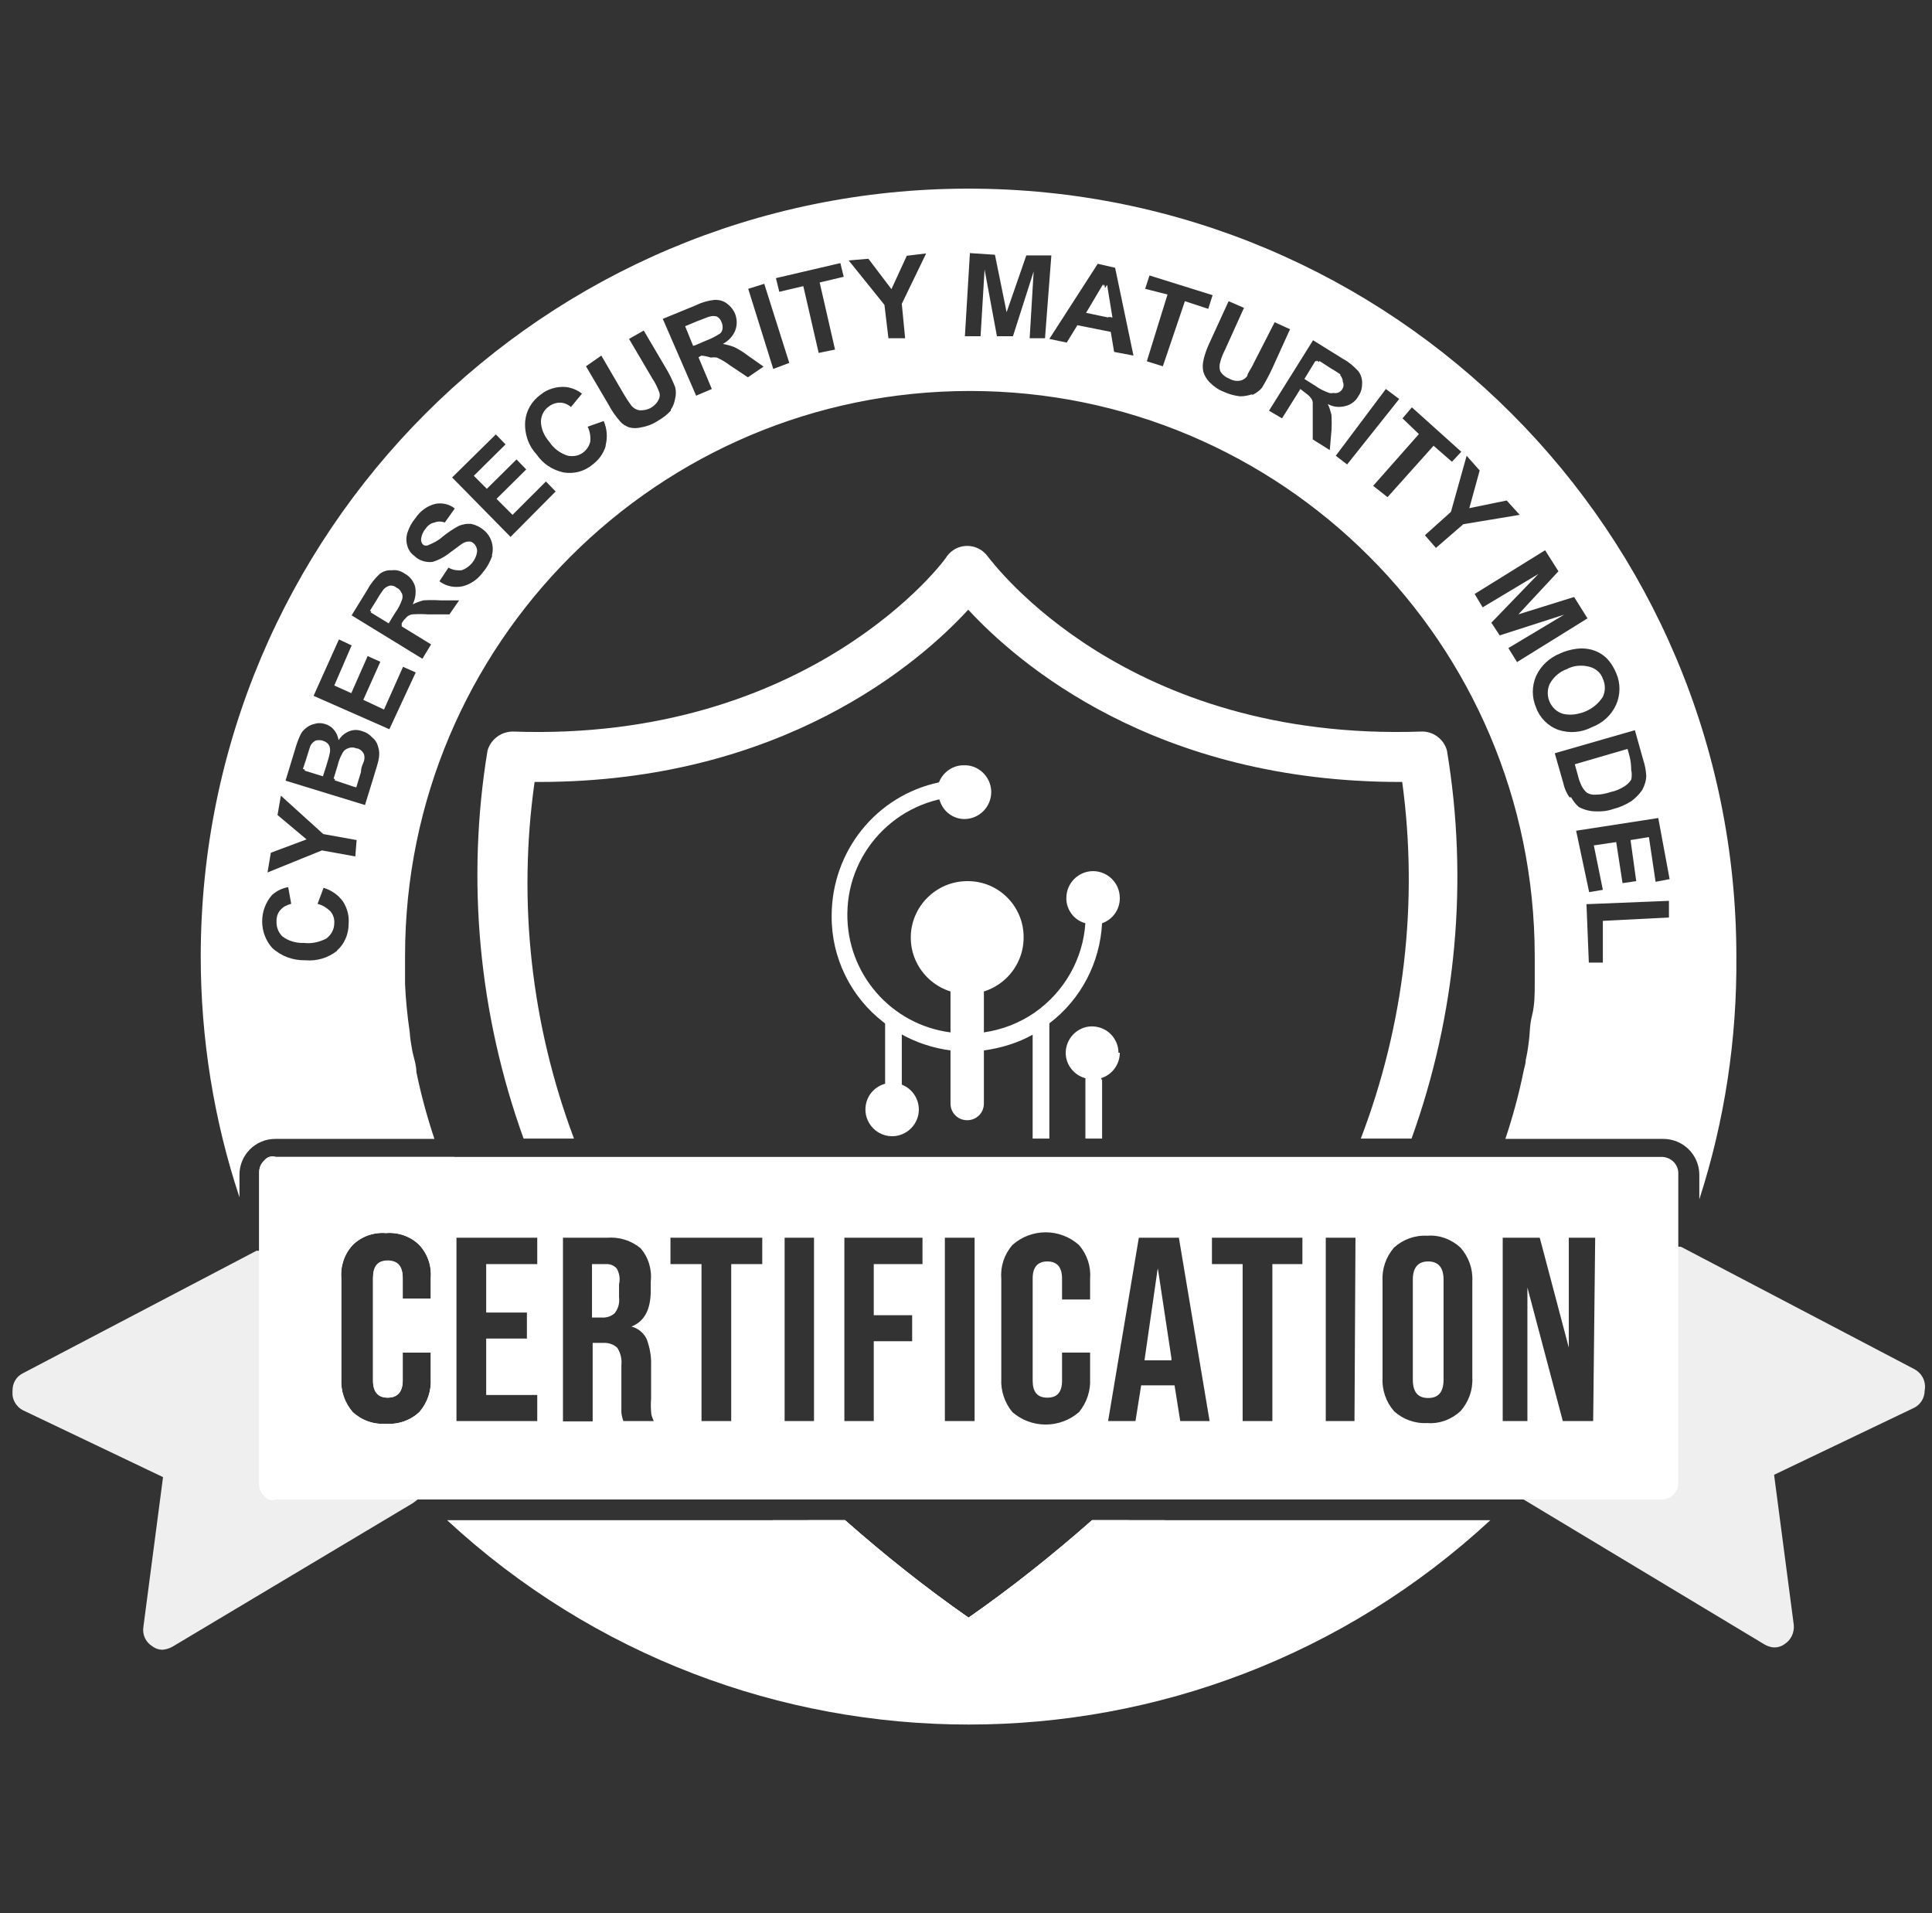 <svg width="101" height="100" viewBox="0 0 101 100" fill="none" xmlns="http://www.w3.org/2000/svg">
<rect x="0" y="0" width="101" height="100" fill="#333333" stroke="none"/>
<g clip-path="url(#clip0_6364_1829)">
<g opacity="0.92">
<path d="M100.616 72.688C100.616 73.072 100.389 73.438 100.04 73.595L92.745 77.086L93.775 84.939C93.809 85.323 93.635 85.707 93.321 85.916C93.164 86.038 92.972 86.108 92.762 86.108C92.57 86.108 92.396 86.038 92.239 85.951L79.534 78.307C79.429 78.237 79.324 78.168 79.254 78.063C79.15 77.941 79.08 77.784 79.062 77.609C79.062 77.557 79.062 77.504 79.062 77.452C79.062 77.365 79.062 77.26 79.062 77.173C79.132 76.911 79.307 76.702 79.551 76.579C79.691 76.475 79.865 76.44 80.04 76.44H85.869V65.969C85.869 65.62 86.061 65.288 86.357 65.096C86.514 65.009 86.689 64.956 86.881 64.956H87.003C87.108 64.939 87.23 64.939 87.335 64.956L87.754 65.166H87.876L100.092 71.571C100.494 71.798 100.703 72.234 100.616 72.688Z" fill="white"/>
</g>
<g opacity="0.92">
<path d="M22.258 77.556C22.258 77.556 22.258 77.661 22.258 77.713C22.24 77.888 22.17 78.045 22.066 78.167C21.996 78.272 21.891 78.342 21.786 78.412L21.577 78.569L9.012 86.073C8.854 86.16 8.68 86.213 8.505 86.23C8.296 86.23 8.104 86.16 7.947 86.038C7.615 85.829 7.441 85.445 7.493 85.061L8.523 77.207L1.21 73.717C0.827 73.525 0.6 73.106 0.652 72.687C0.652 72.303 0.844 71.954 1.193 71.78L13.409 65.375H13.566L13.95 65.165C14.055 65.148 14.177 65.148 14.282 65.165H14.439C14.614 65.165 14.788 65.218 14.945 65.305C15.102 65.41 15.224 65.532 15.312 65.689C15.399 65.846 15.434 66.003 15.434 66.178V76.649H21.263C21.437 76.649 21.612 76.701 21.752 76.788C21.996 76.911 22.17 77.12 22.24 77.382C22.24 77.434 22.258 77.504 22.258 77.556Z" fill="white"/>
</g>
<path d="M57.091 79.459C55.032 81.274 52.885 82.984 50.634 84.555C48.382 82.984 46.236 81.274 44.176 79.459H23.374C38.766 93.7 62.519 93.7 77.911 79.459H57.091ZM85.189 39.529L85.084 39.145L82.327 39.948L82.501 40.576C82.536 40.75 82.606 40.907 82.676 41.065C82.746 41.187 82.85 41.274 82.955 41.361C83.094 41.449 83.269 41.483 83.426 41.466C83.688 41.466 83.95 41.414 84.211 41.326C84.473 41.274 84.7 41.169 84.927 41.03C85.067 40.942 85.189 40.82 85.276 40.681C85.311 40.541 85.311 40.384 85.276 40.244C85.276 40 85.241 39.756 85.189 39.529ZM85.189 39.529L85.084 39.145L82.327 39.948L82.501 40.576C82.536 40.75 82.606 40.907 82.676 41.065C82.746 41.187 82.85 41.274 82.955 41.361C83.094 41.449 83.269 41.483 83.426 41.466C83.688 41.466 83.95 41.414 84.211 41.326C84.473 41.274 84.7 41.169 84.927 41.03C85.067 40.942 85.189 40.82 85.276 40.681C85.311 40.541 85.311 40.384 85.276 40.244C85.276 40 85.241 39.756 85.189 39.529ZM83.793 35.48C83.688 35.166 83.426 34.939 83.094 34.852C82.711 34.747 82.292 34.782 81.943 34.974C81.559 35.113 81.245 35.393 81.053 35.742C80.913 36.038 80.913 36.405 81.053 36.702C81.192 36.998 81.437 37.225 81.751 37.312C82.553 37.452 83.356 37.103 83.793 36.422C83.932 36.126 83.932 35.777 83.793 35.48ZM85.189 39.529L85.084 39.145L82.327 39.948L82.501 40.576C82.536 40.75 82.606 40.907 82.676 41.065C82.746 41.187 82.85 41.274 82.955 41.361C83.094 41.449 83.269 41.483 83.426 41.466C83.688 41.466 83.95 41.414 84.211 41.326C84.473 41.274 84.7 41.169 84.927 41.03C85.067 40.942 85.189 40.82 85.276 40.681C85.311 40.541 85.311 40.384 85.276 40.244C85.276 40 85.241 39.756 85.189 39.529ZM85.189 39.529L85.084 39.145L82.327 39.948L82.501 40.576C82.536 40.75 82.606 40.907 82.676 41.065C82.746 41.187 82.85 41.274 82.955 41.361C83.094 41.449 83.269 41.483 83.426 41.466C83.688 41.466 83.95 41.414 84.211 41.326C84.473 41.274 84.7 41.169 84.927 41.03C85.067 40.942 85.189 40.82 85.276 40.681C85.311 40.541 85.311 40.384 85.276 40.244C85.276 40 85.241 39.756 85.189 39.529ZM83.793 35.48C83.688 35.166 83.426 34.939 83.094 34.852C82.711 34.747 82.292 34.782 81.943 34.974C81.559 35.113 81.245 35.393 81.053 35.742C80.913 36.038 80.913 36.405 81.053 36.702C81.192 36.998 81.437 37.225 81.751 37.312C82.553 37.452 83.356 37.103 83.793 36.422C83.932 36.126 83.932 35.777 83.793 35.48ZM83.793 35.48C83.688 35.166 83.426 34.939 83.094 34.852C82.711 34.747 82.292 34.782 81.943 34.974C81.559 35.113 81.245 35.393 81.053 35.742C80.913 36.038 80.913 36.405 81.053 36.702C81.192 36.998 81.437 37.225 81.751 37.312C82.553 37.452 83.356 37.103 83.793 36.422C83.932 36.126 83.932 35.777 83.793 35.48ZM85.189 39.529L85.084 39.145L82.327 39.948L82.501 40.576C82.536 40.75 82.606 40.907 82.676 41.065C82.746 41.187 82.85 41.274 82.955 41.361C83.094 41.449 83.269 41.483 83.426 41.466C83.688 41.466 83.95 41.414 84.211 41.326C84.473 41.274 84.7 41.169 84.927 41.03C85.067 40.942 85.189 40.82 85.276 40.681C85.311 40.541 85.311 40.384 85.276 40.244C85.276 40 85.241 39.756 85.189 39.529ZM85.189 39.529L85.084 39.145L82.327 39.948L82.501 40.576C82.536 40.75 82.606 40.907 82.676 41.065C82.746 41.187 82.85 41.274 82.955 41.361C83.094 41.449 83.269 41.483 83.426 41.466C83.688 41.466 83.95 41.414 84.211 41.326C84.473 41.274 84.7 41.169 84.927 41.03C85.067 40.942 85.189 40.82 85.276 40.681C85.311 40.541 85.311 40.384 85.276 40.244C85.276 40 85.241 39.756 85.189 39.529ZM83.793 35.48C83.688 35.166 83.426 34.939 83.094 34.852C82.711 34.747 82.292 34.782 81.943 34.974C81.559 35.113 81.245 35.393 81.053 35.742C80.913 36.038 80.913 36.405 81.053 36.702C81.192 36.998 81.437 37.225 81.751 37.312C82.553 37.452 83.356 37.103 83.793 36.422C83.932 36.126 83.932 35.777 83.793 35.48ZM70.093 19.581C69.918 19.459 69.744 19.354 69.569 19.25L68.976 18.866L68.4 19.808L68.958 20.157C69.168 20.314 69.412 20.436 69.656 20.523C69.744 20.558 69.866 20.558 69.953 20.523C70.058 20.489 70.145 20.401 70.198 20.297C70.25 20.192 70.25 20.052 70.198 19.948C70.198 19.808 70.128 19.686 70.04 19.581H70.093ZM83.793 35.48C83.688 35.166 83.426 34.939 83.094 34.852C82.711 34.747 82.292 34.782 81.943 34.974C81.559 35.113 81.245 35.393 81.053 35.742C80.913 36.038 80.913 36.405 81.053 36.702C81.192 36.998 81.437 37.225 81.751 37.312C82.553 37.452 83.356 37.103 83.793 36.422C83.932 36.126 83.932 35.777 83.793 35.48ZM85.189 39.529L85.084 39.145L82.327 39.948L82.501 40.576C82.536 40.75 82.606 40.907 82.676 41.065C82.746 41.187 82.85 41.274 82.955 41.361C83.094 41.449 83.269 41.483 83.426 41.466C83.688 41.466 83.95 41.414 84.211 41.326C84.473 41.274 84.7 41.169 84.927 41.03C85.067 40.942 85.189 40.82 85.276 40.681C85.311 40.541 85.311 40.384 85.276 40.244C85.276 40 85.241 39.756 85.189 39.529ZM85.189 39.529L85.084 39.145L82.327 39.948L82.501 40.576C82.536 40.75 82.606 40.907 82.676 41.065C82.746 41.187 82.85 41.274 82.955 41.361C83.094 41.449 83.269 41.483 83.426 41.466C83.688 41.466 83.95 41.414 84.211 41.326C84.473 41.274 84.7 41.169 84.927 41.03C85.067 40.942 85.189 40.82 85.276 40.681C85.311 40.541 85.311 40.384 85.276 40.244C85.276 40 85.241 39.756 85.189 39.529ZM83.793 35.48C83.688 35.166 83.426 34.939 83.094 34.852C82.711 34.747 82.292 34.782 81.943 34.974C81.559 35.113 81.245 35.393 81.053 35.742C80.913 36.038 80.913 36.405 81.053 36.702C81.192 36.998 81.437 37.225 81.751 37.312C82.553 37.452 83.356 37.103 83.793 36.422C83.932 36.126 83.932 35.777 83.793 35.48ZM70.093 19.581C69.918 19.459 69.744 19.354 69.569 19.25L68.976 18.866L68.4 19.808L68.958 20.157C69.168 20.314 69.412 20.436 69.656 20.523C69.744 20.558 69.866 20.558 69.953 20.523C70.058 20.489 70.145 20.401 70.198 20.297C70.25 20.192 70.25 20.052 70.198 19.948C70.198 19.808 70.128 19.686 70.04 19.581H70.093ZM70.093 19.581C69.918 19.459 69.744 19.354 69.569 19.25L68.976 18.866L68.4 19.808L68.958 20.157C69.168 20.314 69.412 20.436 69.656 20.523C69.744 20.558 69.866 20.558 69.953 20.523C70.058 20.489 70.145 20.401 70.198 20.297C70.25 20.192 70.25 20.052 70.198 19.948C70.198 19.808 70.128 19.686 70.04 19.581H70.093ZM83.793 35.48C83.688 35.166 83.426 34.939 83.094 34.852C82.711 34.747 82.292 34.782 81.943 34.974C81.559 35.113 81.245 35.393 81.053 35.742C80.913 36.038 80.913 36.405 81.053 36.702C81.192 36.998 81.437 37.225 81.751 37.312C82.553 37.452 83.356 37.103 83.793 36.422C83.932 36.126 83.932 35.777 83.793 35.48ZM85.189 39.529L85.084 39.145L82.327 39.948L82.501 40.576C82.536 40.75 82.606 40.907 82.676 41.065C82.746 41.187 82.85 41.274 82.955 41.361C83.094 41.449 83.269 41.483 83.426 41.466C83.688 41.466 83.95 41.414 84.211 41.326C84.473 41.274 84.7 41.169 84.927 41.03C85.067 40.942 85.189 40.82 85.276 40.681C85.311 40.541 85.311 40.384 85.276 40.244C85.276 40 85.241 39.756 85.189 39.529ZM85.189 39.529L85.084 39.145L82.327 39.948L82.501 40.576C82.536 40.75 82.606 40.907 82.676 41.065C82.746 41.187 82.85 41.274 82.955 41.361C83.094 41.449 83.269 41.483 83.426 41.466C83.688 41.466 83.95 41.414 84.211 41.326C84.473 41.274 84.7 41.169 84.927 41.03C85.067 40.942 85.189 40.82 85.276 40.681C85.311 40.541 85.311 40.384 85.276 40.244C85.276 40 85.241 39.756 85.189 39.529ZM83.793 35.48C83.688 35.166 83.426 34.939 83.094 34.852C82.711 34.747 82.292 34.782 81.943 34.974C81.559 35.113 81.245 35.393 81.053 35.742C80.913 36.038 80.913 36.405 81.053 36.702C81.192 36.998 81.437 37.225 81.751 37.312C82.553 37.452 83.356 37.103 83.793 36.422C83.932 36.126 83.932 35.777 83.793 35.48ZM70.093 19.581C69.918 19.459 69.744 19.354 69.569 19.25L68.976 18.866L68.4 19.808L68.958 20.157C69.168 20.314 69.412 20.436 69.656 20.523C69.744 20.558 69.866 20.558 69.953 20.523C70.058 20.489 70.145 20.401 70.198 20.297C70.25 20.192 70.25 20.052 70.198 19.948C70.198 19.808 70.128 19.686 70.04 19.581H70.093ZM57.876 14.886L56.986 16.352L58.156 16.597L57.876 14.886ZM70.093 19.581C69.918 19.459 69.744 19.354 69.569 19.25L68.976 18.866L68.4 19.808L68.958 20.157C69.168 20.314 69.412 20.436 69.656 20.523C69.744 20.558 69.866 20.558 69.953 20.523C70.058 20.489 70.145 20.401 70.198 20.297C70.25 20.192 70.25 20.052 70.198 19.948C70.198 19.808 70.128 19.686 70.04 19.581H70.093ZM83.793 35.48C83.688 35.166 83.426 34.939 83.094 34.852C82.711 34.747 82.292 34.782 81.943 34.974C81.559 35.113 81.245 35.393 81.053 35.742C80.913 36.038 80.913 36.405 81.053 36.702C81.192 36.998 81.437 37.225 81.751 37.312C82.553 37.452 83.356 37.103 83.793 36.422C83.932 36.126 83.932 35.777 83.793 35.48ZM85.189 39.529L85.084 39.145L82.327 39.948L82.501 40.576C82.536 40.75 82.606 40.907 82.676 41.065C82.746 41.187 82.85 41.274 82.955 41.361C83.094 41.449 83.269 41.483 83.426 41.466C83.688 41.466 83.95 41.414 84.211 41.326C84.473 41.274 84.7 41.169 84.927 41.03C85.067 40.942 85.189 40.82 85.276 40.681C85.311 40.541 85.311 40.384 85.276 40.244C85.276 40 85.241 39.756 85.189 39.529ZM85.189 39.529L85.084 39.145L82.327 39.948L82.501 40.576C82.536 40.75 82.606 40.907 82.676 41.065C82.746 41.187 82.85 41.274 82.955 41.361C83.094 41.449 83.269 41.483 83.426 41.466C83.688 41.466 83.95 41.414 84.211 41.326C84.473 41.274 84.7 41.169 84.927 41.03C85.067 40.942 85.189 40.82 85.276 40.681C85.311 40.541 85.311 40.384 85.276 40.244C85.276 40 85.241 39.756 85.189 39.529ZM83.793 35.48C83.688 35.166 83.426 34.939 83.094 34.852C82.711 34.747 82.292 34.782 81.943 34.974C81.559 35.113 81.245 35.393 81.053 35.742C80.913 36.038 80.913 36.405 81.053 36.702C81.192 36.998 81.437 37.225 81.751 37.312C82.553 37.452 83.356 37.103 83.793 36.422C83.932 36.126 83.932 35.777 83.793 35.48ZM70.093 19.581C69.918 19.459 69.744 19.354 69.569 19.25L68.976 18.866L68.4 19.808L68.958 20.157C69.168 20.314 69.412 20.436 69.656 20.523C69.744 20.558 69.866 20.558 69.953 20.523C70.058 20.489 70.145 20.401 70.198 20.297C70.25 20.192 70.25 20.052 70.198 19.948C70.198 19.808 70.128 19.686 70.04 19.581H70.093ZM57.876 14.886L56.986 16.352L58.156 16.597L57.876 14.886ZM57.876 14.886L56.986 16.352L58.156 16.597L57.876 14.886ZM70.093 19.581C69.918 19.459 69.744 19.354 69.569 19.25L68.976 18.866L68.4 19.808L68.958 20.157C69.168 20.314 69.412 20.436 69.656 20.523C69.744 20.558 69.866 20.558 69.953 20.523C70.058 20.489 70.145 20.401 70.198 20.297C70.25 20.192 70.25 20.052 70.198 19.948C70.198 19.808 70.128 19.686 70.04 19.581H70.093ZM83.793 35.48C83.688 35.166 83.426 34.939 83.094 34.852C82.711 34.747 82.292 34.782 81.943 34.974C81.559 35.113 81.245 35.393 81.053 35.742C80.913 36.038 80.913 36.405 81.053 36.702C81.192 36.998 81.437 37.225 81.751 37.312C82.553 37.452 83.356 37.103 83.793 36.422C83.932 36.126 83.932 35.777 83.793 35.48ZM85.189 39.529L85.084 39.145L82.327 39.948L82.501 40.576C82.536 40.75 82.606 40.907 82.676 41.065C82.746 41.187 82.85 41.274 82.955 41.361C83.094 41.449 83.269 41.483 83.426 41.466C83.688 41.466 83.95 41.414 84.211 41.326C84.473 41.274 84.7 41.169 84.927 41.03C85.067 40.942 85.189 40.82 85.276 40.681C85.311 40.541 85.311 40.384 85.276 40.244C85.276 40 85.241 39.756 85.189 39.529ZM85.189 39.529L85.084 39.145L82.327 39.948L82.501 40.576C82.536 40.75 82.606 40.907 82.676 41.065C82.746 41.187 82.85 41.274 82.955 41.361C83.094 41.449 83.269 41.483 83.426 41.466C83.688 41.466 83.95 41.414 84.211 41.326C84.473 41.274 84.7 41.169 84.927 41.03C85.067 40.942 85.189 40.82 85.276 40.681C85.311 40.541 85.311 40.384 85.276 40.244C85.276 40 85.241 39.756 85.189 39.529ZM83.793 35.48C83.688 35.166 83.426 34.939 83.094 34.852C82.711 34.747 82.292 34.782 81.943 34.974C81.559 35.113 81.245 35.393 81.053 35.742C80.913 36.038 80.913 36.405 81.053 36.702C81.192 36.998 81.437 37.225 81.751 37.312C82.553 37.452 83.356 37.103 83.793 36.422C83.932 36.126 83.932 35.777 83.793 35.48ZM70.093 19.581C69.918 19.459 69.744 19.354 69.569 19.25L68.976 18.866L68.4 19.808L68.958 20.157C69.168 20.314 69.412 20.436 69.656 20.523C69.744 20.558 69.866 20.558 69.953 20.523C70.058 20.489 70.145 20.401 70.198 20.297C70.25 20.192 70.25 20.052 70.198 19.948C70.198 19.808 70.128 19.686 70.04 19.581H70.093ZM57.876 14.886L56.986 16.352L58.156 16.597L57.876 14.886ZM37.719 16.841C37.684 16.719 37.597 16.614 37.475 16.544C37.353 16.51 37.231 16.51 37.108 16.544L36.515 16.771L35.887 17.033L36.306 18.063L36.916 17.801C37.161 17.714 37.388 17.592 37.615 17.452C37.702 17.4 37.754 17.295 37.772 17.19C37.789 17.068 37.772 16.946 37.719 16.841ZM57.737 14.869L56.847 16.335L58.016 16.579L57.737 14.869ZM69.953 19.564C69.779 19.442 69.604 19.337 69.43 19.232L68.836 18.848L68.26 19.791L68.819 20.14C69.028 20.297 69.272 20.419 69.517 20.506C69.604 20.541 69.726 20.541 69.814 20.506C69.918 20.471 70.005 20.384 70.058 20.279C70.11 20.174 70.11 20.035 70.058 19.93C70.093 19.808 70.075 19.686 70.058 19.581H69.971L69.953 19.564ZM83.793 35.48C83.688 35.166 83.426 34.939 83.094 34.852C82.711 34.747 82.292 34.782 81.943 34.974C81.559 35.113 81.245 35.393 81.053 35.742C80.913 36.038 80.913 36.405 81.053 36.702C81.192 36.998 81.437 37.225 81.751 37.312C82.553 37.452 83.356 37.103 83.793 36.422C83.932 36.126 83.932 35.777 83.793 35.48ZM85.189 39.529L85.084 39.145L82.327 39.948L82.501 40.576C82.536 40.75 82.606 40.907 82.676 41.065C82.746 41.187 82.85 41.274 82.955 41.361C83.094 41.449 83.269 41.483 83.426 41.466C83.688 41.466 83.95 41.414 84.211 41.326C84.473 41.274 84.7 41.169 84.927 41.03C85.067 40.942 85.189 40.82 85.276 40.681C85.311 40.541 85.311 40.384 85.276 40.244C85.276 40 85.241 39.756 85.189 39.529ZM85.189 39.529L85.084 39.145L82.327 39.948L82.501 40.576C82.536 40.75 82.606 40.907 82.676 41.065C82.746 41.187 82.85 41.274 82.955 41.361C83.094 41.449 83.269 41.483 83.426 41.466C83.688 41.466 83.95 41.414 84.211 41.326C84.473 41.274 84.7 41.169 84.927 41.03C85.067 40.942 85.189 40.82 85.276 40.681C85.311 40.541 85.311 40.384 85.276 40.244C85.276 40 85.241 39.756 85.189 39.529ZM83.793 35.48C83.688 35.166 83.426 34.939 83.094 34.852C82.711 34.747 82.292 34.782 81.943 34.974C81.559 35.113 81.245 35.393 81.053 35.742C80.913 36.038 80.913 36.405 81.053 36.702C81.192 36.998 81.437 37.225 81.751 37.312C82.553 37.452 83.356 37.103 83.793 36.422C83.932 36.126 83.932 35.777 83.793 35.48ZM70.093 19.581C69.918 19.459 69.744 19.354 69.569 19.25L68.976 18.866L68.4 19.808L68.958 20.157C69.168 20.314 69.412 20.436 69.656 20.523C69.744 20.558 69.866 20.558 69.953 20.523C70.058 20.489 70.145 20.401 70.198 20.297C70.25 20.192 70.25 20.052 70.198 19.948C70.198 19.808 70.128 19.686 70.04 19.581H70.093ZM57.876 14.886L56.986 16.352L58.156 16.597L57.876 14.886ZM37.719 16.841C37.684 16.719 37.597 16.614 37.475 16.544C37.353 16.51 37.231 16.51 37.108 16.544L36.515 16.771L35.887 17.033L36.306 18.063L36.916 17.801C37.161 17.714 37.388 17.592 37.615 17.452C37.702 17.4 37.754 17.295 37.772 17.19C37.789 17.068 37.772 16.946 37.719 16.841ZM37.719 16.841C37.684 16.719 37.597 16.614 37.475 16.544C37.353 16.51 37.231 16.51 37.108 16.544L36.515 16.771L35.887 17.033L36.306 18.063L36.916 17.801C37.161 17.714 37.388 17.592 37.615 17.452C37.702 17.4 37.754 17.295 37.772 17.19C37.789 17.068 37.772 16.946 37.719 16.841ZM57.737 14.869L56.847 16.335L58.016 16.579L57.737 14.869ZM69.953 19.564C69.779 19.442 69.604 19.337 69.43 19.232L68.836 18.848L68.26 19.791L68.819 20.14C69.028 20.297 69.272 20.419 69.517 20.506C69.604 20.541 69.726 20.541 69.814 20.506C69.918 20.471 70.005 20.384 70.058 20.279C70.11 20.174 70.11 20.035 70.058 19.93C70.093 19.808 70.075 19.686 70.058 19.581H69.971L69.953 19.564ZM83.793 35.48C83.688 35.166 83.426 34.939 83.094 34.852C82.711 34.747 82.292 34.782 81.943 34.974C81.559 35.113 81.245 35.393 81.053 35.742C80.913 36.038 80.913 36.405 81.053 36.702C81.192 36.998 81.437 37.225 81.751 37.312C82.553 37.452 83.356 37.103 83.793 36.422C83.932 36.126 83.932 35.777 83.793 35.48ZM85.189 39.529L85.084 39.145L82.327 39.948L82.501 40.576C82.536 40.75 82.606 40.907 82.676 41.065C82.746 41.187 82.85 41.274 82.955 41.361C83.094 41.449 83.269 41.483 83.426 41.466C83.688 41.466 83.95 41.414 84.211 41.326C84.473 41.274 84.7 41.169 84.927 41.03C85.067 40.942 85.189 40.82 85.276 40.681C85.311 40.541 85.311 40.384 85.276 40.244C85.276 40 85.241 39.756 85.189 39.529ZM85.189 39.529L85.084 39.145L82.327 39.948L82.501 40.576C82.536 40.75 82.606 40.907 82.676 41.065C82.746 41.187 82.85 41.274 82.955 41.361C83.094 41.449 83.269 41.483 83.426 41.466C83.688 41.466 83.95 41.414 84.211 41.326C84.473 41.274 84.7 41.169 84.927 41.03C85.067 40.942 85.189 40.82 85.276 40.681C85.311 40.541 85.311 40.384 85.276 40.244C85.276 40 85.241 39.756 85.189 39.529ZM83.793 35.48C83.688 35.166 83.426 34.939 83.094 34.852C82.711 34.747 82.292 34.782 81.943 34.974C81.559 35.113 81.245 35.393 81.053 35.742C80.913 36.038 80.913 36.405 81.053 36.702C81.192 36.998 81.437 37.225 81.751 37.312C82.553 37.452 83.356 37.103 83.793 36.422C83.932 36.126 83.932 35.777 83.793 35.48ZM70.093 19.581C69.918 19.459 69.744 19.354 69.569 19.25L68.976 18.866L68.4 19.808L68.958 20.157C69.168 20.314 69.412 20.436 69.656 20.523C69.744 20.558 69.866 20.558 69.953 20.523C70.058 20.489 70.145 20.401 70.198 20.297C70.25 20.192 70.25 20.052 70.198 19.948C70.198 19.808 70.128 19.686 70.04 19.581H70.093ZM57.876 14.886L56.986 16.352L58.156 16.597L57.876 14.886ZM37.719 16.841C37.684 16.719 37.597 16.614 37.475 16.544C37.353 16.51 37.231 16.51 37.108 16.544L36.515 16.771L35.887 17.033L36.306 18.063L36.916 17.801C37.161 17.714 37.388 17.592 37.615 17.452C37.702 17.4 37.754 17.295 37.772 17.19C37.789 17.068 37.772 16.946 37.719 16.841ZM37.719 16.841C37.684 16.719 37.597 16.614 37.475 16.544C37.353 16.51 37.231 16.51 37.108 16.544L36.515 16.771L35.887 17.033L36.306 18.063L36.916 17.801C37.161 17.714 37.388 17.592 37.615 17.452C37.702 17.4 37.754 17.295 37.772 17.19C37.789 17.068 37.772 16.946 37.719 16.841ZM57.737 14.869L56.847 16.335L58.016 16.579L57.737 14.869ZM69.953 19.564C69.779 19.442 69.604 19.337 69.43 19.232L68.836 18.848L68.26 19.791L68.819 20.14C69.028 20.297 69.272 20.419 69.517 20.506C69.604 20.541 69.726 20.541 69.814 20.506C69.918 20.471 70.005 20.384 70.058 20.279C70.11 20.174 70.11 20.035 70.058 19.93C70.093 19.808 70.075 19.686 70.058 19.581H69.971L69.953 19.564ZM83.793 35.48C83.688 35.166 83.426 34.939 83.094 34.852C82.711 34.747 82.292 34.782 81.943 34.974C81.559 35.113 81.245 35.393 81.053 35.742C80.913 36.038 80.913 36.405 81.053 36.702C81.192 36.998 81.437 37.225 81.751 37.312C82.553 37.452 83.356 37.103 83.793 36.422C83.932 36.126 83.932 35.777 83.793 35.48ZM85.189 39.529L85.084 39.145L82.327 39.948L82.501 40.576C82.536 40.75 82.606 40.907 82.676 41.065C82.746 41.187 82.85 41.274 82.955 41.361C83.094 41.449 83.269 41.483 83.426 41.466C83.688 41.466 83.95 41.414 84.211 41.326C84.473 41.274 84.7 41.169 84.927 41.03C85.067 40.942 85.189 40.82 85.276 40.681C85.311 40.541 85.311 40.384 85.276 40.244C85.276 40 85.241 39.756 85.189 39.529ZM85.189 39.529L85.084 39.145L82.327 39.948L82.501 40.576C82.536 40.75 82.606 40.907 82.676 41.065C82.746 41.187 82.85 41.274 82.955 41.361C83.094 41.449 83.269 41.483 83.426 41.466C83.688 41.466 83.95 41.414 84.211 41.326C84.473 41.274 84.7 41.169 84.927 41.03C85.067 40.942 85.189 40.82 85.276 40.681C85.311 40.541 85.311 40.384 85.276 40.244C85.276 40 85.241 39.756 85.189 39.529ZM83.793 35.48C83.688 35.166 83.426 34.939 83.094 34.852C82.711 34.747 82.292 34.782 81.943 34.974C81.559 35.113 81.245 35.393 81.053 35.742C80.913 36.038 80.913 36.405 81.053 36.702C81.192 36.998 81.437 37.225 81.751 37.312C82.553 37.452 83.356 37.103 83.793 36.422C83.932 36.126 83.932 35.777 83.793 35.48ZM70.093 19.581C69.918 19.459 69.744 19.354 69.569 19.25L68.976 18.866L68.4 19.808L68.958 20.157C69.168 20.314 69.412 20.436 69.656 20.523C69.744 20.558 69.866 20.558 69.953 20.523C70.058 20.489 70.145 20.401 70.198 20.297C70.25 20.192 70.25 20.052 70.198 19.948C70.198 19.808 70.128 19.686 70.04 19.581H70.093ZM57.876 14.886L56.986 16.352L58.156 16.597L57.876 14.886ZM37.719 16.841C37.684 16.719 37.597 16.614 37.475 16.544C37.353 16.51 37.231 16.51 37.108 16.544L36.515 16.771L35.887 17.033L36.306 18.063L36.916 17.801C37.161 17.714 37.388 17.592 37.615 17.452C37.702 17.4 37.754 17.295 37.772 17.19C37.789 17.068 37.772 16.946 37.719 16.841ZM20.965 30.942C20.913 30.838 20.826 30.75 20.721 30.715C20.634 30.628 20.494 30.593 20.372 30.611C20.25 30.646 20.128 30.715 20.04 30.82C19.918 30.995 19.796 31.169 19.691 31.361L19.342 31.92L20.285 32.496L20.616 31.955C20.773 31.745 20.895 31.501 20.983 31.256C21.018 31.152 21 31.047 20.965 30.942ZM37.719 16.841C37.684 16.719 37.597 16.614 37.475 16.544C37.353 16.51 37.231 16.51 37.108 16.544L36.515 16.771L35.887 17.033L36.306 18.063L36.916 17.801C37.161 17.714 37.388 17.592 37.615 17.452C37.702 17.4 37.754 17.295 37.772 17.19C37.789 17.068 37.772 16.946 37.719 16.841ZM57.737 14.869L56.847 16.335L58.016 16.579L57.737 14.869ZM69.953 19.564C69.779 19.442 69.604 19.337 69.43 19.232L68.836 18.848L68.26 19.791L68.819 20.14C69.028 20.297 69.272 20.419 69.517 20.506C69.604 20.541 69.726 20.541 69.814 20.506C69.918 20.471 70.005 20.384 70.058 20.279C70.11 20.174 70.11 20.035 70.058 19.93C70.093 19.808 70.075 19.686 70.058 19.581H69.971L69.953 19.564ZM83.793 35.48C83.688 35.166 83.426 34.939 83.094 34.852C82.711 34.747 82.292 34.782 81.943 34.974C81.559 35.113 81.245 35.393 81.053 35.742C80.913 36.038 80.913 36.405 81.053 36.702C81.192 36.998 81.437 37.225 81.751 37.312C82.553 37.452 83.356 37.103 83.793 36.422C83.932 36.126 83.932 35.777 83.793 35.48ZM85.189 39.529L85.084 39.145L82.327 39.948L82.501 40.576C82.536 40.75 82.606 40.907 82.676 41.065C82.746 41.187 82.85 41.274 82.955 41.361C83.094 41.449 83.269 41.483 83.426 41.466C83.688 41.466 83.95 41.414 84.211 41.326C84.473 41.274 84.7 41.169 84.927 41.03C85.067 40.942 85.189 40.82 85.276 40.681C85.311 40.541 85.311 40.384 85.276 40.244C85.276 40 85.241 39.756 85.189 39.529ZM85.189 39.529L85.084 39.145L82.327 39.948L82.501 40.576C82.536 40.75 82.606 40.907 82.676 41.065C82.746 41.187 82.85 41.274 82.955 41.361C83.094 41.449 83.269 41.483 83.426 41.466C83.688 41.466 83.95 41.414 84.211 41.326C84.473 41.274 84.7 41.169 84.927 41.03C85.067 40.942 85.189 40.82 85.276 40.681C85.311 40.541 85.311 40.384 85.276 40.244C85.276 40 85.241 39.756 85.189 39.529ZM83.793 35.48C83.688 35.166 83.426 34.939 83.094 34.852C82.711 34.747 82.292 34.782 81.943 34.974C81.559 35.113 81.245 35.393 81.053 35.742C80.913 36.038 80.913 36.405 81.053 36.702C81.192 36.998 81.437 37.225 81.751 37.312C82.553 37.452 83.356 37.103 83.793 36.422C83.932 36.126 83.932 35.777 83.793 35.48ZM70.093 19.581C69.918 19.459 69.744 19.354 69.569 19.25L68.976 18.866L68.4 19.808L68.958 20.157C69.168 20.314 69.412 20.436 69.656 20.523C69.744 20.558 69.866 20.558 69.953 20.523C70.058 20.489 70.145 20.401 70.198 20.297C70.25 20.192 70.25 20.052 70.198 19.948C70.198 19.808 70.128 19.686 70.04 19.581H70.093ZM57.876 14.886L56.986 16.352L58.156 16.597L57.876 14.886ZM37.719 16.841C37.684 16.719 37.597 16.614 37.475 16.544C37.353 16.51 37.231 16.51 37.108 16.544L36.515 16.771L35.887 17.033L36.306 18.063L36.916 17.801C37.161 17.714 37.388 17.592 37.615 17.452C37.702 17.4 37.754 17.295 37.772 17.19C37.789 17.068 37.772 16.946 37.719 16.841ZM20.965 30.942C20.913 30.838 20.826 30.75 20.721 30.715C20.634 30.628 20.494 30.593 20.372 30.611C20.25 30.646 20.128 30.715 20.04 30.82C19.918 30.995 19.796 31.169 19.691 31.361L19.342 31.92L20.285 32.496L20.616 31.955C20.773 31.745 20.895 31.501 20.983 31.256C21.018 31.152 21 31.047 20.965 30.942ZM17.126 38.935C17.056 38.831 16.969 38.761 16.847 38.726C16.742 38.674 16.602 38.674 16.498 38.726C16.393 38.796 16.306 38.883 16.253 39.005C16.253 39.005 16.149 39.319 16.026 39.721L15.869 40.192L16.829 40.489L17.004 39.948C17.108 39.616 17.161 39.407 17.178 39.319C17.196 39.197 17.178 39.058 17.126 38.935ZM18.871 39.337C18.801 39.232 18.679 39.145 18.557 39.11C18.452 39.058 18.313 39.058 18.208 39.11C18.086 39.145 17.998 39.215 17.929 39.319C17.806 39.529 17.702 39.773 17.649 40.017L17.44 40.698L18.54 41.065L18.784 40.262C18.784 39.983 18.924 39.773 18.941 39.686C18.976 39.581 18.993 39.459 18.941 39.337H18.854H18.871ZM20.965 30.942C20.913 30.838 20.826 30.75 20.721 30.715C20.634 30.628 20.494 30.593 20.372 30.611C20.25 30.646 20.128 30.715 20.04 30.82C19.918 30.995 19.796 31.169 19.691 31.361L19.342 31.92L20.285 32.496L20.616 31.955C20.773 31.745 20.895 31.501 20.983 31.256C21.018 31.152 21 31.047 20.965 30.942ZM37.719 16.841C37.684 16.719 37.597 16.614 37.475 16.544C37.353 16.51 37.231 16.51 37.108 16.544L36.515 16.771L35.887 17.033L36.306 18.063L36.916 17.801C37.161 17.714 37.388 17.592 37.615 17.452C37.702 17.4 37.754 17.295 37.772 17.19C37.789 17.068 37.772 16.946 37.719 16.841ZM57.737 14.869L56.847 16.335L58.016 16.579L57.737 14.869ZM69.953 19.564C69.779 19.442 69.604 19.337 69.43 19.232L68.836 18.848L68.26 19.791L68.819 20.14C69.028 20.297 69.272 20.419 69.517 20.506C69.604 20.541 69.726 20.541 69.814 20.506C69.918 20.471 70.005 20.384 70.058 20.279C70.11 20.174 70.11 20.035 70.058 19.93C70.093 19.808 70.075 19.686 70.058 19.581H69.971L69.953 19.564ZM83.793 35.48C83.688 35.166 83.426 34.939 83.094 34.852C82.711 34.747 82.292 34.782 81.943 34.974C81.559 35.113 81.245 35.393 81.053 35.742C80.913 36.038 80.913 36.405 81.053 36.702C81.192 36.998 81.437 37.225 81.751 37.312C82.553 37.452 83.356 37.103 83.793 36.422C83.932 36.126 83.932 35.777 83.793 35.48ZM85.189 39.529L85.084 39.145L82.327 39.948L82.501 40.576C82.536 40.75 82.606 40.907 82.676 41.065C82.746 41.187 82.85 41.274 82.955 41.361C83.094 41.449 83.269 41.483 83.426 41.466C83.688 41.466 83.95 41.414 84.211 41.326C84.473 41.274 84.7 41.169 84.927 41.03C85.067 40.942 85.189 40.82 85.276 40.681C85.311 40.541 85.311 40.384 85.276 40.244C85.276 40 85.241 39.756 85.189 39.529ZM85.189 39.529L85.084 39.145L82.327 39.948L82.501 40.576C82.536 40.75 82.606 40.907 82.676 41.065C82.746 41.187 82.85 41.274 82.955 41.361C83.094 41.449 83.269 41.483 83.426 41.466C83.688 41.466 83.95 41.414 84.211 41.326C84.473 41.274 84.7 41.169 84.927 41.03C85.067 40.942 85.189 40.82 85.276 40.681C85.311 40.541 85.311 40.384 85.276 40.244C85.276 40 85.241 39.756 85.189 39.529ZM83.793 35.48C83.688 35.166 83.426 34.939 83.094 34.852C82.711 34.747 82.292 34.782 81.943 34.974C81.559 35.113 81.245 35.393 81.053 35.742C80.913 36.038 80.913 36.405 81.053 36.702C81.192 36.998 81.437 37.225 81.751 37.312C82.553 37.452 83.356 37.103 83.793 36.422C83.932 36.126 83.932 35.777 83.793 35.48ZM70.093 19.581C69.918 19.459 69.744 19.354 69.569 19.25L68.976 18.866L68.4 19.808L68.958 20.157C69.168 20.314 69.412 20.436 69.656 20.523C69.744 20.558 69.866 20.558 69.953 20.523C70.058 20.489 70.145 20.401 70.198 20.297C70.25 20.192 70.25 20.052 70.198 19.948C70.198 19.808 70.128 19.686 70.04 19.581H70.093ZM57.876 14.886L56.986 16.352L58.156 16.597L57.876 14.886ZM37.719 16.841C37.684 16.719 37.597 16.614 37.475 16.544C37.353 16.51 37.231 16.51 37.108 16.544L36.515 16.771L35.887 17.033L36.306 18.063L36.916 17.801C37.161 17.714 37.388 17.592 37.615 17.452C37.702 17.4 37.754 17.295 37.772 17.19C37.789 17.068 37.772 16.946 37.719 16.841ZM20.965 30.942C20.913 30.838 20.826 30.75 20.721 30.715C20.634 30.628 20.494 30.593 20.372 30.611C20.25 30.646 20.128 30.715 20.04 30.82C19.918 30.995 19.796 31.169 19.691 31.361L19.342 31.92L20.285 32.496L20.616 31.955C20.773 31.745 20.895 31.501 20.983 31.256C21.018 31.152 21 31.047 20.965 30.942ZM18.924 39.337C18.854 39.232 18.732 39.145 18.609 39.11C18.505 39.058 18.365 39.058 18.26 39.11C18.138 39.145 18.051 39.215 17.981 39.319C17.859 39.529 17.754 39.773 17.702 40.017L17.492 40.698L18.592 41.065L18.836 40.262C18.836 39.983 18.976 39.773 18.993 39.686C19.011 39.564 18.993 39.441 18.958 39.337H18.924ZM16.812 38.726C16.707 38.674 16.567 38.674 16.463 38.726C16.358 38.796 16.271 38.883 16.218 39.005C16.218 39.005 16.114 39.319 15.992 39.721L15.835 40.192L16.794 40.489L16.969 39.948C17.073 39.616 17.126 39.407 17.143 39.319C17.178 39.197 17.178 39.058 17.143 38.935C17.073 38.831 16.969 38.743 16.847 38.726H16.812ZM90.773 50C90.773 27.836 72.815 9.86 50.634 9.86C28.452 9.86 10.494 27.836 10.494 50C10.494 54.276 11.175 58.534 12.519 62.583V61.396C12.519 60.367 13.356 59.529 14.386 59.529C14.386 59.529 14.386 59.529 14.403 59.529H22.71C22.327 58.377 22.012 57.225 21.768 56.038C21.768 55.637 21.611 55.253 21.541 54.852C21.489 54.555 21.436 54.241 21.419 53.944C21.297 53.106 21.21 52.269 21.175 51.431V49.965C21.175 33.665 34.403 20.436 50.704 20.436C67.004 20.436 80.215 33.647 80.232 49.965V51.431C80.232 51.92 80.232 52.531 80.093 53.072C79.953 53.612 79.988 54.031 79.918 54.468C79.883 54.782 79.831 55.096 79.761 55.41C79.761 55.62 79.674 55.829 79.639 56.038C79.395 57.225 79.081 58.377 78.697 59.529H86.951C87.981 59.529 88.819 60.349 88.836 61.379C88.836 61.379 88.836 61.379 88.836 61.396V62.688C90.163 58.586 90.808 54.311 90.773 50ZM17.615 49.703C17.143 50.07 16.567 50.244 15.974 50.192C15.328 50.209 14.7 49.983 14.229 49.546C13.531 48.761 13.531 47.557 14.229 46.771C14.473 46.562 14.752 46.422 15.067 46.37L15.224 47.243C15.014 47.295 14.822 47.382 14.683 47.539C14.526 47.696 14.456 47.906 14.456 48.133C14.438 48.429 14.543 48.726 14.752 48.935C15.067 49.18 15.468 49.302 15.869 49.284C16.271 49.337 16.69 49.249 17.056 49.058C17.318 48.866 17.475 48.569 17.475 48.255C17.492 48.028 17.423 47.819 17.283 47.644C17.091 47.452 16.864 47.312 16.602 47.243L16.916 46.405C17.318 46.527 17.684 46.771 17.929 47.12C18.156 47.469 18.26 47.871 18.225 48.29C18.225 48.813 18.016 49.337 17.615 49.686V49.703ZM18.574 44.764L16.829 44.45L13.985 45.602L14.159 44.572L16.026 43.874L14.508 42.6L14.683 41.588L16.899 43.595L18.644 43.909L18.574 44.764ZM19.796 39.651C19.796 39.791 19.674 40.122 19.517 40.663L19.081 42.077L14.927 40.803L15.433 39.145C15.503 38.901 15.59 38.656 15.695 38.429C15.765 38.272 15.869 38.15 16.009 38.045C16.131 37.941 16.288 37.871 16.445 37.836C16.62 37.784 16.794 37.784 16.969 37.836C17.161 37.888 17.335 37.993 17.457 38.15C17.597 38.307 17.667 38.499 17.702 38.691C17.824 38.482 18.033 38.307 18.26 38.22C18.487 38.133 18.714 38.133 18.941 38.22C19.133 38.272 19.307 38.377 19.447 38.534C19.604 38.656 19.709 38.813 19.761 39.005C19.831 39.215 19.848 39.441 19.796 39.668V39.651ZM20.355 38.115L16.393 36.37L17.719 33.421L18.382 33.735L17.475 35.829L18.365 36.23L19.22 34.293L19.883 34.59L18.993 36.579L20.075 37.086L21.07 34.852L21.733 35.148L20.355 38.115ZM23.496 32.112H22.361C22.1 32.094 21.82 32.094 21.559 32.112C21.454 32.129 21.367 32.164 21.279 32.234C21.175 32.339 21.07 32.443 21 32.583V32.74L22.536 33.682L22.082 34.433L18.382 32.164L19.22 30.803C19.377 30.506 19.604 30.227 19.848 30C20.023 29.86 20.25 29.791 20.477 29.808C20.721 29.773 20.965 29.843 21.157 29.983C21.419 30.122 21.611 30.366 21.698 30.646C21.768 30.96 21.716 31.291 21.576 31.588C21.751 31.501 21.943 31.431 22.135 31.379C22.431 31.361 22.71 31.361 23.007 31.379H24.002L23.496 32.112ZM25.73 29.058C25.625 29.354 25.468 29.651 25.259 29.895C24.997 30.262 24.613 30.541 24.177 30.646C23.758 30.733 23.321 30.646 22.972 30.384L23.444 29.668C23.653 29.791 23.88 29.825 24.124 29.808C24.561 29.668 24.892 29.267 24.944 28.813C24.944 28.656 24.875 28.499 24.752 28.394C24.683 28.325 24.595 28.29 24.491 28.307C24.369 28.307 24.246 28.36 24.142 28.429L23.548 28.866C23.269 29.093 22.955 29.267 22.606 29.372C22.257 29.407 21.908 29.302 21.663 29.058C21.489 28.935 21.349 28.743 21.297 28.534C21.227 28.307 21.227 28.08 21.297 27.853C21.384 27.574 21.524 27.312 21.716 27.085C21.96 26.719 22.327 26.44 22.763 26.335C23.112 26.265 23.496 26.352 23.775 26.579L23.252 27.312C23.077 27.243 22.885 27.243 22.71 27.312C22.519 27.347 22.361 27.469 22.257 27.627C22.117 27.784 22.03 27.993 22.012 28.202C22.012 28.307 22.047 28.412 22.135 28.482C22.222 28.534 22.327 28.534 22.414 28.482C22.676 28.377 22.937 28.237 23.147 28.045C23.409 27.836 23.688 27.644 23.985 27.487C24.194 27.4 24.403 27.365 24.63 27.382C24.875 27.434 25.084 27.539 25.276 27.696C25.677 28.01 25.852 28.552 25.712 29.04H25.73V29.058ZM26.69 28.063L23.636 24.956L25.922 22.705L26.428 23.229L24.77 24.869L25.451 25.55L27.004 24.014L27.51 24.538L25.957 26.073L26.794 26.911L28.54 25.166L29.046 25.689L26.69 28.063ZM31.663 23.316C31.541 23.717 31.297 24.049 30.965 24.293C30.547 24.642 30.006 24.782 29.465 24.695C28.889 24.572 28.382 24.241 28.051 23.752C27.615 23.281 27.405 22.653 27.457 22.007C27.51 21.448 27.806 20.96 28.26 20.628C28.627 20.332 29.098 20.192 29.569 20.227C29.883 20.262 30.18 20.384 30.424 20.576L29.848 21.274C29.691 21.134 29.482 21.047 29.273 21.047C29.063 21.047 28.854 21.117 28.679 21.256C28.435 21.431 28.295 21.71 28.278 22.007C28.278 22.408 28.452 22.792 28.714 23.089C28.941 23.438 29.29 23.7 29.691 23.822C29.988 23.874 30.285 23.822 30.512 23.63C30.686 23.49 30.808 23.298 30.861 23.072C30.878 22.81 30.843 22.548 30.721 22.304L31.559 22.007C31.733 22.408 31.768 22.845 31.663 23.264V23.316ZM35.067 21.466C34.875 21.675 34.648 21.85 34.403 21.989C34.142 22.164 33.828 22.286 33.513 22.338C33.304 22.391 33.094 22.391 32.885 22.338C32.711 22.269 32.553 22.181 32.431 22.042C32.187 21.763 31.978 21.466 31.803 21.134L30.634 19.145L31.436 18.586L32.606 20.593C32.728 20.803 32.868 21.012 33.007 21.204C33.129 21.344 33.286 21.431 33.461 21.448C33.67 21.448 33.862 21.414 34.037 21.309C34.211 21.204 34.351 21.064 34.438 20.873C34.508 20.733 34.508 20.576 34.438 20.436C34.351 20.209 34.246 20 34.107 19.791L32.885 17.714L33.653 17.277L34.805 19.232C34.997 19.546 35.154 19.878 35.293 20.227C35.346 20.419 35.346 20.646 35.293 20.838C35.258 21.047 35.189 21.239 35.067 21.414V21.466ZM39.098 19.721L38.156 19.093C37.946 18.935 37.719 18.796 37.475 18.691C37.37 18.674 37.266 18.674 37.161 18.691C37.004 18.639 36.847 18.604 36.672 18.586L36.515 18.674L37.213 20.332L36.393 20.681L34.648 16.667L36.393 15.951C36.707 15.794 37.039 15.707 37.37 15.672C37.597 15.672 37.824 15.724 37.998 15.864C38.191 16.003 38.347 16.195 38.435 16.422C38.539 16.701 38.539 16.998 38.435 17.277C38.313 17.574 38.086 17.819 37.789 17.976C37.981 18.01 38.173 18.063 38.365 18.133C38.627 18.255 38.871 18.412 39.098 18.586L39.918 19.162L39.098 19.721ZM40.424 19.284L39.115 15.096L39.953 14.834L41.262 18.97L40.424 19.284ZM43.653 18.272L42.798 18.447L41.995 14.956L40.739 15.253L40.564 14.537L43.932 13.752L44.107 14.468L42.85 14.764L43.653 18.272ZM47.318 17.679H46.445L46.236 15.934L44.368 13.613L45.398 13.525L46.602 15.113L47.405 13.368L48.417 13.246L47.143 15.881L47.318 17.679ZM54.63 17.679H53.828L54.037 14.188L52.955 17.574H52.117L51.471 14.084L51.262 17.574H50.442L50.704 13.229L52.013 13.316L52.623 16.318L53.653 13.351H54.962L54.63 17.679ZM58.243 18.394L58.068 17.347L56.323 16.998L55.765 17.906L54.857 17.714L57.388 13.787L58.295 13.996L59.255 18.586L58.243 18.394ZM60.791 19.145L59.953 18.883L61.035 15.393L59.866 15.096L60.093 14.398L63.391 15.428L63.164 16.143L61.943 15.742L60.791 19.145ZM65.433 20.611C65.241 20.681 65.032 20.715 64.822 20.715C64.543 20.681 64.264 20.611 64.002 20.489C63.705 20.384 63.444 20.192 63.217 19.965C63.077 19.808 62.955 19.616 62.903 19.407C62.868 19.232 62.868 19.058 62.903 18.883C62.972 18.517 63.112 18.168 63.269 17.836L64.229 15.742L65.032 16.091L64.054 18.255C63.95 18.464 63.845 18.691 63.793 18.918C63.74 19.075 63.74 19.25 63.793 19.407C63.897 19.581 64.072 19.721 64.264 19.791C64.438 19.895 64.648 19.93 64.84 19.895C64.997 19.86 65.119 19.773 65.206 19.651C65.206 19.511 65.398 19.302 65.538 18.988L66.637 16.841L67.44 17.208L66.498 19.284C66.341 19.616 66.166 19.948 65.974 20.262C65.852 20.419 65.677 20.541 65.503 20.628H65.433V20.611ZM69.517 23.525L68.627 22.967V21.047C68.627 20.942 68.574 20.855 68.505 20.768C68.4 20.646 68.278 20.558 68.156 20.471L67.981 20.332L67.021 21.867L66.341 21.466L68.644 17.784L70.215 18.761C70.512 18.918 70.773 19.145 71 19.389C71.14 19.564 71.21 19.791 71.21 20.017C71.21 20.262 71.157 20.506 71.018 20.698C70.878 20.96 70.634 21.152 70.337 21.222C70.023 21.309 69.691 21.274 69.412 21.117C69.499 21.291 69.552 21.483 69.604 21.675C69.621 21.955 69.621 22.251 69.604 22.53L69.517 23.525ZM70.424 24.276L69.831 23.822L72.449 20.332L73.147 20.855L70.424 24.276ZM71.786 25.393L74.177 22.688L73.321 21.867L73.81 21.291L76.393 23.613L75.904 24.136L74.944 23.298L72.536 25.986L71.786 25.393ZM75.067 28.639L74.491 27.976L75.852 26.754L76.672 23.822L77.353 24.59L76.812 26.562L78.766 26.16L79.447 26.911L76.498 27.4L75.067 28.639ZM78.854 33.874L81.768 32.129L78.4 33.211L77.964 32.548L80.424 30L77.51 31.745L77.091 31.047L80.773 28.761L81.472 29.86L79.377 32.112L82.292 31.204L82.99 32.321L79.307 34.607L78.854 33.874ZM80.302 36.981C80.075 36.457 80.075 35.864 80.302 35.34C80.546 34.799 81 34.38 81.559 34.154C81.908 33.996 82.274 33.909 82.658 33.892C82.903 33.892 83.147 33.927 83.374 34.014C83.601 34.101 83.793 34.223 83.967 34.38C84.194 34.607 84.368 34.886 84.491 35.183C84.718 35.707 84.718 36.3 84.491 36.824C84.246 37.382 83.775 37.801 83.217 38.01C82.676 38.29 82.047 38.342 81.472 38.15C80.93 37.958 80.494 37.522 80.302 36.981ZM82.047 41.675C81.908 41.466 81.786 41.222 81.733 40.96L81.279 39.372L85.468 38.167L85.904 39.721C85.992 39.983 86.044 40.262 86.061 40.541C86.061 40.803 85.974 41.065 85.852 41.291C85.695 41.518 85.503 41.71 85.293 41.867C84.997 42.059 84.683 42.199 84.334 42.286C84.037 42.391 83.723 42.426 83.409 42.408C83.112 42.408 82.798 42.321 82.536 42.181C82.379 42.042 82.239 41.867 82.135 41.675H82.047ZM82.396 43.421L86.69 42.757L87.283 45.951L86.55 46.091L86.201 43.752L85.241 43.909L85.538 46.056L84.822 46.16L84.491 44.014L83.321 44.188L83.793 46.51L83.077 46.632L82.396 43.421ZM83.793 48.133V50.314H83.06L82.937 47.26L87.248 47.086V47.958L83.793 48.133ZM82.955 41.431C83.094 41.518 83.269 41.553 83.426 41.536C83.688 41.536 83.95 41.483 84.211 41.396C84.473 41.344 84.7 41.239 84.927 41.099C85.067 41.012 85.189 40.89 85.276 40.75C85.311 40.611 85.311 40.454 85.276 40.314C85.276 40.052 85.258 39.791 85.189 39.529L85.084 39.145L82.327 39.948L82.501 40.576C82.536 40.75 82.606 40.907 82.676 41.065C82.746 41.204 82.833 41.326 82.955 41.431ZM82.868 37.173C83.234 37.033 83.548 36.771 83.758 36.422C83.897 36.126 83.897 35.777 83.758 35.48C83.653 35.166 83.391 34.939 83.06 34.852C82.676 34.747 82.257 34.782 81.908 34.974C81.524 35.113 81.21 35.393 81.018 35.742C80.878 36.038 80.878 36.405 81.018 36.702C81.157 36.998 81.402 37.225 81.716 37.312C82.1 37.4 82.519 37.347 82.868 37.173ZM69.831 20.489C69.936 20.454 70.023 20.366 70.075 20.262C70.128 20.157 70.128 20.017 70.075 19.913C70.058 19.791 69.988 19.668 69.883 19.581C69.709 19.459 69.534 19.354 69.36 19.25L68.766 18.866L68.191 19.808L68.749 20.157C68.958 20.314 69.203 20.436 69.447 20.523C69.569 20.576 69.709 20.558 69.831 20.489ZM56.777 16.352L57.946 16.597L57.667 14.852L56.777 16.352ZM37.405 16.562C37.283 16.527 37.161 16.527 37.039 16.562L36.445 16.789L35.817 17.051L36.236 18.08L36.847 17.819C37.091 17.731 37.318 17.609 37.545 17.469C37.632 17.417 37.684 17.312 37.702 17.208C37.737 17.103 37.737 16.981 37.702 16.876C37.667 16.754 37.58 16.632 37.475 16.562H37.405ZM20.756 30.803C20.669 30.715 20.529 30.681 20.407 30.698C20.285 30.733 20.163 30.803 20.075 30.907C19.953 31.082 19.831 31.256 19.726 31.448L19.377 32.007L20.32 32.583L20.651 32.042C20.808 31.832 20.93 31.588 21.018 31.344C21.053 31.239 21.053 31.134 21.018 31.03C20.965 30.925 20.878 30.838 20.756 30.803ZM18.644 39.197C18.54 39.145 18.4 39.145 18.295 39.197C18.173 39.232 18.086 39.302 18.016 39.407C17.894 39.616 17.789 39.86 17.737 40.105L17.527 40.785L18.627 41.152L18.871 40.349C18.871 40.07 19.011 39.86 19.028 39.773C19.063 39.651 19.063 39.546 19.028 39.424C18.958 39.267 18.819 39.145 18.644 39.11V39.197ZM16.899 38.813C16.794 38.761 16.655 38.761 16.55 38.813C16.445 38.883 16.358 38.97 16.306 39.093C16.306 39.093 16.201 39.407 16.079 39.808L15.922 40.279L16.882 40.576L17.056 40.035C17.161 39.703 17.213 39.494 17.231 39.407C17.265 39.284 17.265 39.145 17.231 39.023C17.178 38.866 17.021 38.743 16.847 38.726L16.899 38.813ZM17.178 39.023C17.108 38.918 17.021 38.848 16.899 38.813C16.794 38.761 16.655 38.761 16.55 38.813C16.445 38.883 16.358 38.97 16.306 39.093C16.306 39.093 16.201 39.407 16.079 39.808L15.922 40.279L16.882 40.576L17.056 40.035C17.161 39.703 17.213 39.494 17.231 39.407C17.248 39.249 17.231 39.075 17.126 38.935L17.178 39.023ZM18.924 39.424C18.854 39.319 18.732 39.232 18.609 39.197C18.505 39.145 18.365 39.145 18.26 39.197C18.138 39.232 18.051 39.302 17.981 39.407C17.859 39.616 17.754 39.86 17.702 40.105L17.492 40.785L18.592 41.152L18.836 40.349C18.836 40.07 18.976 39.86 18.993 39.773C19.046 39.633 19.028 39.476 18.958 39.337L18.924 39.424ZM20.965 30.942C20.913 30.838 20.826 30.75 20.721 30.715C20.634 30.628 20.494 30.593 20.372 30.611C20.25 30.646 20.128 30.715 20.04 30.82C19.918 30.995 19.796 31.169 19.691 31.361L19.342 31.92L20.285 32.496L20.616 31.955C20.773 31.745 20.895 31.501 20.983 31.256C21.018 31.152 21 31.047 20.965 30.942ZM37.719 16.841C37.684 16.719 37.597 16.614 37.475 16.544C37.353 16.51 37.231 16.51 37.108 16.544L36.515 16.771L35.887 17.033L36.306 18.063L36.916 17.801C37.161 17.714 37.388 17.592 37.615 17.452C37.702 17.4 37.754 17.295 37.772 17.19C37.789 17.068 37.772 16.946 37.719 16.841ZM57.737 14.869L56.847 16.335L58.016 16.579L57.737 14.869ZM69.953 19.564C69.779 19.442 69.604 19.337 69.43 19.232L68.836 18.848L68.26 19.791L68.819 20.14C69.028 20.297 69.272 20.419 69.517 20.506C69.604 20.541 69.726 20.541 69.814 20.506C69.918 20.471 70.005 20.384 70.058 20.279C70.11 20.174 70.11 20.035 70.058 19.93C70.093 19.808 70.075 19.686 70.058 19.581H69.971L69.953 19.564ZM83.793 35.48C83.688 35.166 83.426 34.939 83.094 34.852C82.711 34.747 82.292 34.782 81.943 34.974C81.559 35.113 81.245 35.393 81.053 35.742C80.913 36.038 80.913 36.405 81.053 36.702C81.192 36.998 81.437 37.225 81.751 37.312C82.553 37.452 83.356 37.103 83.793 36.422C83.932 36.126 83.932 35.777 83.793 35.48ZM85.189 39.529L85.084 39.145L82.327 39.948L82.501 40.576C82.536 40.75 82.606 40.907 82.676 41.065C82.746 41.187 82.85 41.274 82.955 41.361C83.094 41.449 83.269 41.483 83.426 41.466C83.688 41.466 83.95 41.414 84.211 41.326C84.473 41.274 84.7 41.169 84.927 41.03C85.067 40.942 85.189 40.82 85.276 40.681C85.311 40.541 85.311 40.384 85.276 40.244C85.276 40 85.241 39.756 85.189 39.529ZM85.189 39.529L85.084 39.145L82.327 39.948L82.501 40.576C82.536 40.75 82.606 40.907 82.676 41.065C82.746 41.187 82.85 41.274 82.955 41.361C83.094 41.449 83.269 41.483 83.426 41.466C83.688 41.466 83.95 41.414 84.211 41.326C84.473 41.274 84.7 41.169 84.927 41.03C85.067 40.942 85.189 40.82 85.276 40.681C85.311 40.541 85.311 40.384 85.276 40.244C85.276 40 85.241 39.756 85.189 39.529ZM83.793 35.48C83.688 35.166 83.426 34.939 83.094 34.852C82.711 34.747 82.292 34.782 81.943 34.974C81.559 35.113 81.245 35.393 81.053 35.742C80.913 36.038 80.913 36.405 81.053 36.702C81.192 36.998 81.437 37.225 81.751 37.312C82.553 37.452 83.356 37.103 83.793 36.422C83.932 36.126 83.932 35.777 83.793 35.48ZM70.093 19.581C69.918 19.459 69.744 19.354 69.569 19.25L68.976 18.866L68.4 19.808L68.958 20.157C69.168 20.314 69.412 20.436 69.656 20.523C69.744 20.558 69.866 20.558 69.953 20.523C70.058 20.489 70.145 20.401 70.198 20.297C70.25 20.192 70.25 20.052 70.198 19.948C70.198 19.808 70.128 19.686 70.04 19.581H70.093ZM57.876 14.886L56.986 16.352L58.156 16.597L57.876 14.886ZM37.719 16.841C37.684 16.719 37.597 16.614 37.475 16.544C37.353 16.51 37.231 16.51 37.108 16.544L36.515 16.771L35.887 17.033L36.306 18.063L36.916 17.801C37.161 17.714 37.388 17.592 37.615 17.452C37.702 17.4 37.754 17.295 37.772 17.19C37.789 17.068 37.772 16.946 37.719 16.841ZM20.965 30.942C20.913 30.838 20.826 30.75 20.721 30.715C20.634 30.628 20.494 30.593 20.372 30.611C20.25 30.646 20.128 30.715 20.04 30.82C19.918 30.995 19.796 31.169 19.691 31.361L19.342 31.92L20.285 32.496L20.616 31.955C20.773 31.745 20.895 31.501 20.983 31.256C21.018 31.152 21 31.047 20.965 30.942ZM18.924 39.337C18.854 39.232 18.732 39.145 18.609 39.11C18.505 39.058 18.365 39.058 18.26 39.11C18.138 39.145 18.051 39.215 17.981 39.319C17.859 39.529 17.754 39.773 17.702 40.017L17.492 40.698L18.592 41.065L18.836 40.262C18.836 39.983 18.976 39.773 18.993 39.686C19.011 39.564 18.993 39.441 18.958 39.337H18.924ZM17.178 38.935C17.108 38.831 17.021 38.761 16.899 38.726C16.794 38.674 16.655 38.674 16.55 38.726C16.445 38.796 16.358 38.883 16.306 39.005C16.306 39.005 16.201 39.319 16.079 39.721L15.922 40.192L16.882 40.489L17.056 39.948C17.161 39.616 17.213 39.407 17.231 39.319C17.231 39.18 17.196 39.058 17.126 38.935H17.178ZM20.965 30.942C20.913 30.838 20.826 30.75 20.721 30.715C20.634 30.628 20.494 30.593 20.372 30.611C20.25 30.646 20.128 30.715 20.04 30.82C19.918 30.995 19.796 31.169 19.691 31.361L19.342 31.92L20.285 32.496L20.616 31.955C20.773 31.745 20.895 31.501 20.983 31.256C21.018 31.152 21 31.047 20.965 30.942ZM37.719 16.841C37.684 16.719 37.597 16.614 37.475 16.544C37.353 16.51 37.231 16.51 37.108 16.544L36.515 16.771L35.887 17.033L36.306 18.063L36.916 17.801C37.161 17.714 37.388 17.592 37.615 17.452C37.702 17.4 37.754 17.295 37.772 17.19C37.789 17.068 37.772 16.946 37.719 16.841ZM57.737 14.869L56.847 16.335L58.016 16.579L57.737 14.869ZM69.953 19.564C69.779 19.442 69.604 19.337 69.43 19.232L68.836 18.848L68.26 19.791L68.819 20.14C69.028 20.297 69.272 20.419 69.517 20.506C69.604 20.541 69.726 20.541 69.814 20.506C69.918 20.471 70.005 20.384 70.058 20.279C70.11 20.174 70.11 20.035 70.058 19.93C70.093 19.808 70.075 19.686 70.058 19.581H69.971L69.953 19.564ZM83.793 35.48C83.688 35.166 83.426 34.939 83.094 34.852C82.711 34.747 82.292 34.782 81.943 34.974C81.559 35.113 81.245 35.393 81.053 35.742C80.913 36.038 80.913 36.405 81.053 36.702C81.192 36.998 81.437 37.225 81.751 37.312C82.553 37.452 83.356 37.103 83.793 36.422C83.932 36.126 83.932 35.777 83.793 35.48ZM85.189 39.529L85.084 39.145L82.327 39.948L82.501 40.576C82.536 40.75 82.606 40.907 82.676 41.065C82.746 41.187 82.85 41.274 82.955 41.361C83.094 41.449 83.269 41.483 83.426 41.466C83.688 41.466 83.95 41.414 84.211 41.326C84.473 41.274 84.7 41.169 84.927 41.03C85.067 40.942 85.189 40.82 85.276 40.681C85.311 40.541 85.311 40.384 85.276 40.244C85.276 40 85.241 39.756 85.189 39.529ZM85.189 39.529L85.084 39.145L82.327 39.948L82.501 40.576C82.536 40.75 82.606 40.907 82.676 41.065C82.746 41.187 82.85 41.274 82.955 41.361C83.094 41.449 83.269 41.483 83.426 41.466C83.688 41.466 83.95 41.414 84.211 41.326C84.473 41.274 84.7 41.169 84.927 41.03C85.067 40.942 85.189 40.82 85.276 40.681C85.311 40.541 85.311 40.384 85.276 40.244C85.276 40 85.241 39.756 85.189 39.529ZM83.793 35.48C83.688 35.166 83.426 34.939 83.094 34.852C82.711 34.747 82.292 34.782 81.943 34.974C81.559 35.113 81.245 35.393 81.053 35.742C80.913 36.038 80.913 36.405 81.053 36.702C81.192 36.998 81.437 37.225 81.751 37.312C82.553 37.452 83.356 37.103 83.793 36.422C83.932 36.126 83.932 35.777 83.793 35.48ZM70.093 19.581C69.918 19.459 69.744 19.354 69.569 19.25L68.976 18.866L68.4 19.808L68.958 20.157C69.168 20.314 69.412 20.436 69.656 20.523C69.744 20.558 69.866 20.558 69.953 20.523C70.058 20.489 70.145 20.401 70.198 20.297C70.25 20.192 70.25 20.052 70.198 19.948C70.198 19.808 70.128 19.686 70.04 19.581H70.093ZM57.876 14.886L56.986 16.352L58.156 16.597L57.876 14.886ZM37.719 16.841C37.684 16.719 37.597 16.614 37.475 16.544C37.353 16.51 37.231 16.51 37.108 16.544L36.515 16.771L35.887 17.033L36.306 18.063L36.916 17.801C37.161 17.714 37.388 17.592 37.615 17.452C37.702 17.4 37.754 17.295 37.772 17.19C37.789 17.068 37.772 16.946 37.719 16.841ZM20.965 30.942C20.913 30.838 20.826 30.75 20.721 30.715C20.634 30.628 20.494 30.593 20.372 30.611C20.25 30.646 20.128 30.715 20.04 30.82C19.918 30.995 19.796 31.169 19.691 31.361L19.342 31.92L20.285 32.496L20.616 31.955C20.773 31.745 20.895 31.501 20.983 31.256C21.018 31.152 21 31.047 20.965 30.942ZM37.719 16.841C37.684 16.719 37.597 16.614 37.475 16.544C37.353 16.51 37.231 16.51 37.108 16.544L36.515 16.771L35.887 17.033L36.306 18.063L36.916 17.801C37.161 17.714 37.388 17.592 37.615 17.452C37.702 17.4 37.754 17.295 37.772 17.19C37.789 17.068 37.772 16.946 37.719 16.841ZM57.737 14.869L56.847 16.335L58.016 16.579L57.737 14.869ZM69.953 19.564C69.779 19.442 69.604 19.337 69.43 19.232L68.836 18.848L68.26 19.791L68.819 20.14C69.028 20.297 69.272 20.419 69.517 20.506C69.604 20.541 69.726 20.541 69.814 20.506C69.918 20.471 70.005 20.384 70.058 20.279C70.11 20.174 70.11 20.035 70.058 19.93C70.093 19.808 70.075 19.686 70.058 19.581H69.971L69.953 19.564ZM83.793 35.48C83.688 35.166 83.426 34.939 83.094 34.852C82.711 34.747 82.292 34.782 81.943 34.974C81.559 35.113 81.245 35.393 81.053 35.742C80.913 36.038 80.913 36.405 81.053 36.702C81.192 36.998 81.437 37.225 81.751 37.312C82.553 37.452 83.356 37.103 83.793 36.422C83.932 36.126 83.932 35.777 83.793 35.48ZM85.189 39.529L85.084 39.145L82.327 39.948L82.501 40.576C82.536 40.75 82.606 40.907 82.676 41.065C82.746 41.187 82.85 41.274 82.955 41.361C83.094 41.449 83.269 41.483 83.426 41.466C83.688 41.466 83.95 41.414 84.211 41.326C84.473 41.274 84.7 41.169 84.927 41.03C85.067 40.942 85.189 40.82 85.276 40.681C85.311 40.541 85.311 40.384 85.276 40.244C85.276 40 85.241 39.756 85.189 39.529ZM85.189 39.529L85.084 39.145L82.327 39.948L82.501 40.576C82.536 40.75 82.606 40.907 82.676 41.065C82.746 41.187 82.85 41.274 82.955 41.361C83.094 41.449 83.269 41.483 83.426 41.466C83.688 41.466 83.95 41.414 84.211 41.326C84.473 41.274 84.7 41.169 84.927 41.03C85.067 40.942 85.189 40.82 85.276 40.681C85.311 40.541 85.311 40.384 85.276 40.244C85.276 40 85.241 39.756 85.189 39.529ZM83.793 35.48C83.688 35.166 83.426 34.939 83.094 34.852C82.711 34.747 82.292 34.782 81.943 34.974C81.559 35.113 81.245 35.393 81.053 35.742C80.913 36.038 80.913 36.405 81.053 36.702C81.192 36.998 81.437 37.225 81.751 37.312C82.553 37.452 83.356 37.103 83.793 36.422C83.932 36.126 83.932 35.777 83.793 35.48ZM70.093 19.581C69.918 19.459 69.744 19.354 69.569 19.25L68.976 18.866L68.4 19.808L68.958 20.157C69.168 20.314 69.412 20.436 69.656 20.523C69.744 20.558 69.866 20.558 69.953 20.523C70.058 20.489 70.145 20.401 70.198 20.297C70.25 20.192 70.25 20.052 70.198 19.948C70.198 19.808 70.128 19.686 70.04 19.581H70.093ZM57.876 14.886L56.986 16.352L58.156 16.597L57.876 14.886ZM37.719 16.841C37.684 16.719 37.597 16.614 37.475 16.544C37.353 16.51 37.231 16.51 37.108 16.544L36.515 16.771L35.887 17.033L36.306 18.063L36.916 17.801C37.161 17.714 37.388 17.592 37.615 17.452C37.702 17.4 37.754 17.295 37.772 17.19C37.789 17.068 37.772 16.946 37.719 16.841ZM37.719 16.841C37.684 16.719 37.597 16.614 37.475 16.544C37.353 16.51 37.231 16.51 37.108 16.544L36.515 16.771L35.887 17.033L36.306 18.063L36.916 17.801C37.161 17.714 37.388 17.592 37.615 17.452C37.702 17.4 37.754 17.295 37.772 17.19C37.789 17.068 37.772 16.946 37.719 16.841ZM57.737 14.869L56.847 16.335L58.016 16.579L57.737 14.869ZM69.953 19.564C69.779 19.442 69.604 19.337 69.43 19.232L68.836 18.848L68.26 19.791L68.819 20.14C69.028 20.297 69.272 20.419 69.517 20.506C69.604 20.541 69.726 20.541 69.814 20.506C69.918 20.471 70.005 20.384 70.058 20.279C70.11 20.174 70.11 20.035 70.058 19.93C70.093 19.808 70.075 19.686 70.058 19.581H69.971L69.953 19.564ZM83.793 35.48C83.688 35.166 83.426 34.939 83.094 34.852C82.711 34.747 82.292 34.782 81.943 34.974C81.559 35.113 81.245 35.393 81.053 35.742C80.913 36.038 80.913 36.405 81.053 36.702C81.192 36.998 81.437 37.225 81.751 37.312C82.553 37.452 83.356 37.103 83.793 36.422C83.932 36.126 83.932 35.777 83.793 35.48ZM85.189 39.529L85.084 39.145L82.327 39.948L82.501 40.576C82.536 40.75 82.606 40.907 82.676 41.065C82.746 41.187 82.85 41.274 82.955 41.361C83.094 41.449 83.269 41.483 83.426 41.466C83.688 41.466 83.95 41.414 84.211 41.326C84.473 41.274 84.7 41.169 84.927 41.03C85.067 40.942 85.189 40.82 85.276 40.681C85.311 40.541 85.311 40.384 85.276 40.244C85.276 40 85.241 39.756 85.189 39.529ZM85.189 39.529L85.084 39.145L82.327 39.948L82.501 40.576C82.536 40.75 82.606 40.907 82.676 41.065C82.746 41.187 82.85 41.274 82.955 41.361C83.094 41.449 83.269 41.483 83.426 41.466C83.688 41.466 83.95 41.414 84.211 41.326C84.473 41.274 84.7 41.169 84.927 41.03C85.067 40.942 85.189 40.82 85.276 40.681C85.311 40.541 85.311 40.384 85.276 40.244C85.276 40 85.241 39.756 85.189 39.529ZM83.793 35.48C83.688 35.166 83.426 34.939 83.094 34.852C82.711 34.747 82.292 34.782 81.943 34.974C81.559 35.113 81.245 35.393 81.053 35.742C80.913 36.038 80.913 36.405 81.053 36.702C81.192 36.998 81.437 37.225 81.751 37.312C82.553 37.452 83.356 37.103 83.793 36.422C83.932 36.126 83.932 35.777 83.793 35.48ZM70.093 19.581C69.918 19.459 69.744 19.354 69.569 19.25L68.976 18.866L68.4 19.808L68.958 20.157C69.168 20.314 69.412 20.436 69.656 20.523C69.744 20.558 69.866 20.558 69.953 20.523C70.058 20.489 70.145 20.401 70.198 20.297C70.25 20.192 70.25 20.052 70.198 19.948C70.198 19.808 70.128 19.686 70.04 19.581H70.093ZM57.876 14.886L56.986 16.352L58.156 16.597L57.876 14.886ZM37.719 16.841C37.684 16.719 37.597 16.614 37.475 16.544C37.353 16.51 37.231 16.51 37.108 16.544L36.515 16.771L35.887 17.033L36.306 18.063L36.916 17.801C37.161 17.714 37.388 17.592 37.615 17.452C37.702 17.4 37.754 17.295 37.772 17.19C37.789 17.068 37.772 16.946 37.719 16.841ZM57.737 14.869L56.847 16.335L58.016 16.579L57.737 14.869ZM69.953 19.564C69.779 19.442 69.604 19.337 69.43 19.232L68.836 18.848L68.26 19.791L68.819 20.14C69.028 20.297 69.272 20.419 69.517 20.506C69.604 20.541 69.726 20.541 69.814 20.506C69.918 20.471 70.005 20.384 70.058 20.279C70.11 20.174 70.11 20.035 70.058 19.93C70.093 19.808 70.075 19.686 70.058 19.581H69.971L69.953 19.564ZM83.793 35.48C83.688 35.166 83.426 34.939 83.094 34.852C82.711 34.747 82.292 34.782 81.943 34.974C81.559 35.113 81.245 35.393 81.053 35.742C80.913 36.038 80.913 36.405 81.053 36.702C81.192 36.998 81.437 37.225 81.751 37.312C82.553 37.452 83.356 37.103 83.793 36.422C83.932 36.126 83.932 35.777 83.793 35.48ZM85.189 39.529L85.084 39.145L82.327 39.948L82.501 40.576C82.536 40.75 82.606 40.907 82.676 41.065C82.746 41.187 82.85 41.274 82.955 41.361C83.094 41.449 83.269 41.483 83.426 41.466C83.688 41.466 83.95 41.414 84.211 41.326C84.473 41.274 84.7 41.169 84.927 41.03C85.067 40.942 85.189 40.82 85.276 40.681C85.311 40.541 85.311 40.384 85.276 40.244C85.276 40 85.241 39.756 85.189 39.529ZM85.189 39.529L85.084 39.145L82.327 39.948L82.501 40.576C82.536 40.75 82.606 40.907 82.676 41.065C82.746 41.187 82.85 41.274 82.955 41.361C83.094 41.449 83.269 41.483 83.426 41.466C83.688 41.466 83.95 41.414 84.211 41.326C84.473 41.274 84.7 41.169 84.927 41.03C85.067 40.942 85.189 40.82 85.276 40.681C85.311 40.541 85.311 40.384 85.276 40.244C85.276 40 85.241 39.756 85.189 39.529ZM83.793 35.48C83.688 35.166 83.426 34.939 83.094 34.852C82.711 34.747 82.292 34.782 81.943 34.974C81.559 35.113 81.245 35.393 81.053 35.742C80.913 36.038 80.913 36.405 81.053 36.702C81.192 36.998 81.437 37.225 81.751 37.312C82.553 37.452 83.356 37.103 83.793 36.422C83.932 36.126 83.932 35.777 83.793 35.48ZM70.093 19.581C69.918 19.459 69.744 19.354 69.569 19.25L68.976 18.866L68.4 19.808L68.958 20.157C69.168 20.314 69.412 20.436 69.656 20.523C69.744 20.558 69.866 20.558 69.953 20.523C70.058 20.489 70.145 20.401 70.198 20.297C70.25 20.192 70.25 20.052 70.198 19.948C70.198 19.808 70.128 19.686 70.04 19.581H70.093ZM57.876 14.886L56.986 16.352L58.156 16.597L57.876 14.886ZM57.876 14.886L56.986 16.352L58.156 16.597L57.876 14.886ZM70.093 19.581C69.918 19.459 69.744 19.354 69.569 19.25L68.976 18.866L68.4 19.808L68.958 20.157C69.168 20.314 69.412 20.436 69.656 20.523C69.744 20.558 69.866 20.558 69.953 20.523C70.058 20.489 70.145 20.401 70.198 20.297C70.25 20.192 70.25 20.052 70.198 19.948C70.198 19.808 70.128 19.686 70.04 19.581H70.093ZM83.793 35.48C83.688 35.166 83.426 34.939 83.094 34.852C82.711 34.747 82.292 34.782 81.943 34.974C81.559 35.113 81.245 35.393 81.053 35.742C80.913 36.038 80.913 36.405 81.053 36.702C81.192 36.998 81.437 37.225 81.751 37.312C82.553 37.452 83.356 37.103 83.793 36.422C83.932 36.126 83.932 35.777 83.793 35.48ZM85.189 39.529L85.084 39.145L82.327 39.948L82.501 40.576C82.536 40.75 82.606 40.907 82.676 41.065C82.746 41.187 82.85 41.274 82.955 41.361C83.094 41.449 83.269 41.483 83.426 41.466C83.688 41.466 83.95 41.414 84.211 41.326C84.473 41.274 84.7 41.169 84.927 41.03C85.067 40.942 85.189 40.82 85.276 40.681C85.311 40.541 85.311 40.384 85.276 40.244C85.276 40 85.241 39.756 85.189 39.529ZM85.189 39.529L85.084 39.145L82.327 39.948L82.501 40.576C82.536 40.75 82.606 40.907 82.676 41.065C82.746 41.187 82.85 41.274 82.955 41.361C83.094 41.449 83.269 41.483 83.426 41.466C83.688 41.466 83.95 41.414 84.211 41.326C84.473 41.274 84.7 41.169 84.927 41.03C85.067 40.942 85.189 40.82 85.276 40.681C85.311 40.541 85.311 40.384 85.276 40.244C85.276 40 85.241 39.756 85.189 39.529ZM83.793 35.48C83.688 35.166 83.426 34.939 83.094 34.852C82.711 34.747 82.292 34.782 81.943 34.974C81.559 35.113 81.245 35.393 81.053 35.742C80.913 36.038 80.913 36.405 81.053 36.702C81.192 36.998 81.437 37.225 81.751 37.312C82.553 37.452 83.356 37.103 83.793 36.422C83.932 36.126 83.932 35.777 83.793 35.48ZM70.093 19.581C69.918 19.459 69.744 19.354 69.569 19.25L68.976 18.866L68.4 19.808L68.958 20.157C69.168 20.314 69.412 20.436 69.656 20.523C69.744 20.558 69.866 20.558 69.953 20.523C70.058 20.489 70.145 20.401 70.198 20.297C70.25 20.192 70.25 20.052 70.198 19.948C70.198 19.808 70.128 19.686 70.04 19.581H70.093ZM57.876 14.886L56.986 16.352L58.156 16.597L57.876 14.886ZM57.876 14.886L56.986 16.352L58.156 16.597L57.876 14.886ZM70.093 19.581C69.918 19.459 69.744 19.354 69.569 19.25L68.976 18.866L68.4 19.808L68.958 20.157C69.168 20.314 69.412 20.436 69.656 20.523C69.744 20.558 69.866 20.558 69.953 20.523C70.058 20.489 70.145 20.401 70.198 20.297C70.25 20.192 70.25 20.052 70.198 19.948C70.198 19.808 70.128 19.686 70.04 19.581H70.093ZM83.793 35.48C83.688 35.166 83.426 34.939 83.094 34.852C82.711 34.747 82.292 34.782 81.943 34.974C81.559 35.113 81.245 35.393 81.053 35.742C80.913 36.038 80.913 36.405 81.053 36.702C81.192 36.998 81.437 37.225 81.751 37.312C82.553 37.452 83.356 37.103 83.793 36.422C83.932 36.126 83.932 35.777 83.793 35.48ZM85.189 39.529L85.084 39.145L82.327 39.948L82.501 40.576C82.536 40.75 82.606 40.907 82.676 41.065C82.746 41.187 82.85 41.274 82.955 41.361C83.094 41.449 83.269 41.483 83.426 41.466C83.688 41.466 83.95 41.414 84.211 41.326C84.473 41.274 84.7 41.169 84.927 41.03C85.067 40.942 85.189 40.82 85.276 40.681C85.311 40.541 85.311 40.384 85.276 40.244C85.276 40 85.241 39.756 85.189 39.529ZM85.189 39.529L85.084 39.145L82.327 39.948L82.501 40.576C82.536 40.75 82.606 40.907 82.676 41.065C82.746 41.187 82.85 41.274 82.955 41.361C83.094 41.449 83.269 41.483 83.426 41.466C83.688 41.466 83.95 41.414 84.211 41.326C84.473 41.274 84.7 41.169 84.927 41.03C85.067 40.942 85.189 40.82 85.276 40.681C85.311 40.541 85.311 40.384 85.276 40.244C85.276 40 85.241 39.756 85.189 39.529ZM83.793 35.48C83.688 35.166 83.426 34.939 83.094 34.852C82.711 34.747 82.292 34.782 81.943 34.974C81.559 35.113 81.245 35.393 81.053 35.742C80.913 36.038 80.913 36.405 81.053 36.702C81.192 36.998 81.437 37.225 81.751 37.312C82.553 37.452 83.356 37.103 83.793 36.422C83.932 36.126 83.932 35.777 83.793 35.48ZM70.093 19.581C69.918 19.459 69.744 19.354 69.569 19.25L68.976 18.866L68.4 19.808L68.958 20.157C69.168 20.314 69.412 20.436 69.656 20.523C69.744 20.558 69.866 20.558 69.953 20.523C70.058 20.489 70.145 20.401 70.198 20.297C70.25 20.192 70.25 20.052 70.198 19.948C70.198 19.808 70.128 19.686 70.04 19.581H70.093ZM57.876 14.886L56.986 16.352L58.156 16.597L57.876 14.886ZM70.093 19.581C69.918 19.459 69.744 19.354 69.569 19.25L68.976 18.866L68.4 19.808L68.958 20.157C69.168 20.314 69.412 20.436 69.656 20.523C69.744 20.558 69.866 20.558 69.953 20.523C70.058 20.489 70.145 20.401 70.198 20.297C70.25 20.192 70.25 20.052 70.198 19.948C70.198 19.808 70.128 19.686 70.04 19.581H70.093ZM83.793 35.48C83.688 35.166 83.426 34.939 83.094 34.852C82.711 34.747 82.292 34.782 81.943 34.974C81.559 35.113 81.245 35.393 81.053 35.742C80.913 36.038 80.913 36.405 81.053 36.702C81.192 36.998 81.437 37.225 81.751 37.312C82.553 37.452 83.356 37.103 83.793 36.422C83.932 36.126 83.932 35.777 83.793 35.48ZM85.189 39.529L85.084 39.145L82.327 39.948L82.501 40.576C82.536 40.75 82.606 40.907 82.676 41.065C82.746 41.187 82.85 41.274 82.955 41.361C83.094 41.449 83.269 41.483 83.426 41.466C83.688 41.466 83.95 41.414 84.211 41.326C84.473 41.274 84.7 41.169 84.927 41.03C85.067 40.942 85.189 40.82 85.276 40.681C85.311 40.541 85.311 40.384 85.276 40.244C85.276 40 85.241 39.756 85.189 39.529ZM85.189 39.529L85.084 39.145L82.327 39.948L82.501 40.576C82.536 40.75 82.606 40.907 82.676 41.065C82.746 41.187 82.85 41.274 82.955 41.361C83.094 41.449 83.269 41.483 83.426 41.466C83.688 41.466 83.95 41.414 84.211 41.326C84.473 41.274 84.7 41.169 84.927 41.03C85.067 40.942 85.189 40.82 85.276 40.681C85.311 40.541 85.311 40.384 85.276 40.244C85.276 40 85.241 39.756 85.189 39.529ZM83.793 35.48C83.688 35.166 83.426 34.939 83.094 34.852C82.711 34.747 82.292 34.782 81.943 34.974C81.559 35.113 81.245 35.393 81.053 35.742C80.913 36.038 80.913 36.405 81.053 36.702C81.192 36.998 81.437 37.225 81.751 37.312C82.553 37.452 83.356 37.103 83.793 36.422C83.932 36.126 83.932 35.777 83.793 35.48ZM70.093 19.581C69.918 19.459 69.744 19.354 69.569 19.25L68.976 18.866L68.4 19.808L68.958 20.157C69.168 20.314 69.412 20.436 69.656 20.523C69.744 20.558 69.866 20.558 69.953 20.523C70.058 20.489 70.145 20.401 70.198 20.297C70.25 20.192 70.25 20.052 70.198 19.948C70.198 19.808 70.128 19.686 70.04 19.581H70.093ZM83.793 35.48C83.688 35.166 83.426 34.939 83.094 34.852C82.711 34.747 82.292 34.782 81.943 34.974C81.559 35.113 81.245 35.393 81.053 35.742C80.913 36.038 80.913 36.405 81.053 36.702C81.192 36.998 81.437 37.225 81.751 37.312C82.553 37.452 83.356 37.103 83.793 36.422C83.932 36.126 83.932 35.777 83.793 35.48ZM85.189 39.529L85.084 39.145L82.327 39.948L82.501 40.576C82.536 40.75 82.606 40.907 82.676 41.065C82.746 41.187 82.85 41.274 82.955 41.361C83.094 41.449 83.269 41.483 83.426 41.466C83.688 41.466 83.95 41.414 84.211 41.326C84.473 41.274 84.7 41.169 84.927 41.03C85.067 40.942 85.189 40.82 85.276 40.681C85.311 40.541 85.311 40.384 85.276 40.244C85.276 40 85.241 39.756 85.189 39.529ZM85.189 39.529L85.084 39.145L82.327 39.948L82.501 40.576C82.536 40.75 82.606 40.907 82.676 41.065C82.746 41.187 82.85 41.274 82.955 41.361C83.094 41.449 83.269 41.483 83.426 41.466C83.688 41.466 83.95 41.414 84.211 41.326C84.473 41.274 84.7 41.169 84.927 41.03C85.067 40.942 85.189 40.82 85.276 40.681C85.311 40.541 85.311 40.384 85.276 40.244C85.276 40 85.241 39.756 85.189 39.529ZM83.793 35.48C83.688 35.166 83.426 34.939 83.094 34.852C82.711 34.747 82.292 34.782 81.943 34.974C81.559 35.113 81.245 35.393 81.053 35.742C80.913 36.038 80.913 36.405 81.053 36.702C81.192 36.998 81.437 37.225 81.751 37.312C82.553 37.452 83.356 37.103 83.793 36.422C83.932 36.126 83.932 35.777 83.793 35.48ZM83.793 35.48C83.688 35.166 83.426 34.939 83.094 34.852C82.711 34.747 82.292 34.782 81.943 34.974C81.559 35.113 81.245 35.393 81.053 35.742C80.913 36.038 80.913 36.405 81.053 36.702C81.192 36.998 81.437 37.225 81.751 37.312C82.553 37.452 83.356 37.103 83.793 36.422C83.932 36.126 83.932 35.777 83.793 35.48ZM85.189 39.529L85.084 39.145L82.327 39.948L82.501 40.576C82.536 40.75 82.606 40.907 82.676 41.065C82.746 41.187 82.85 41.274 82.955 41.361C83.094 41.449 83.269 41.483 83.426 41.466C83.688 41.466 83.95 41.414 84.211 41.326C84.473 41.274 84.7 41.169 84.927 41.03C85.067 40.942 85.189 40.82 85.276 40.681C85.311 40.541 85.311 40.384 85.276 40.244C85.276 40 85.241 39.756 85.189 39.529ZM85.189 39.529L85.084 39.145L82.327 39.948L82.501 40.576C82.536 40.75 82.606 40.907 82.676 41.065C82.746 41.187 82.85 41.274 82.955 41.361C83.094 41.449 83.269 41.483 83.426 41.466C83.688 41.466 83.95 41.414 84.211 41.326C84.473 41.274 84.7 41.169 84.927 41.03C85.067 40.942 85.189 40.82 85.276 40.681C85.311 40.541 85.311 40.384 85.276 40.244C85.276 40 85.241 39.756 85.189 39.529ZM83.793 35.48C83.688 35.166 83.426 34.939 83.094 34.852C82.711 34.747 82.292 34.782 81.943 34.974C81.559 35.113 81.245 35.393 81.053 35.742C80.913 36.038 80.913 36.405 81.053 36.702C81.192 36.998 81.437 37.225 81.751 37.312C82.553 37.452 83.356 37.103 83.793 36.422C83.932 36.126 83.932 35.777 83.793 35.48ZM83.793 35.48C83.688 35.166 83.426 34.939 83.094 34.852C82.711 34.747 82.292 34.782 81.943 34.974C81.559 35.113 81.245 35.393 81.053 35.742C80.913 36.038 80.913 36.405 81.053 36.702C81.192 36.998 81.437 37.225 81.751 37.312C82.553 37.452 83.356 37.103 83.793 36.422C83.932 36.126 83.932 35.777 83.793 35.48ZM85.189 39.529L85.084 39.145L82.327 39.948L82.501 40.576C82.536 40.75 82.606 40.907 82.676 41.065C82.746 41.187 82.85 41.274 82.955 41.361C83.094 41.449 83.269 41.483 83.426 41.466C83.688 41.466 83.95 41.414 84.211 41.326C84.473 41.274 84.7 41.169 84.927 41.03C85.067 40.942 85.189 40.82 85.276 40.681C85.311 40.541 85.311 40.384 85.276 40.244C85.276 40 85.241 39.756 85.189 39.529ZM85.189 39.529L85.084 39.145L82.327 39.948L82.501 40.576C82.536 40.75 82.606 40.907 82.676 41.065C82.746 41.187 82.85 41.274 82.955 41.361C83.094 41.449 83.269 41.483 83.426 41.466C83.688 41.466 83.95 41.414 84.211 41.326C84.473 41.274 84.7 41.169 84.927 41.03C85.067 40.942 85.189 40.82 85.276 40.681C85.311 40.541 85.311 40.384 85.276 40.244C85.276 40 85.241 39.756 85.189 39.529ZM83.793 35.48C83.688 35.166 83.426 34.939 83.094 34.852C82.711 34.747 82.292 34.782 81.943 34.974C81.559 35.113 81.245 35.393 81.053 35.742C80.913 36.038 80.913 36.405 81.053 36.702C81.192 36.998 81.437 37.225 81.751 37.312C82.553 37.452 83.356 37.103 83.793 36.422C83.932 36.126 83.932 35.777 83.793 35.48Z" fill="white"/>
<path d="M57.09 79.459H59.027C56.409 81.902 53.599 84.154 50.633 86.161C47.666 84.136 44.856 81.902 42.238 79.459H44.175C46.235 81.274 48.381 82.984 50.633 84.555C52.884 82.984 55.031 81.274 57.09 79.459Z" fill="white"/>
<path d="M75.643 39.232C75.486 38.638 74.927 38.219 74.317 38.237C58.889 38.778 51.978 29.511 51.629 29.075C51.193 28.481 50.355 28.359 49.779 28.795C49.674 28.865 49.587 28.97 49.5 29.075C49.5 29.179 42.397 38.795 26.812 38.237C26.201 38.237 25.66 38.638 25.486 39.232C24.369 46.038 25.032 53.019 27.371 59.511H30.006C27.772 53.56 27.057 47.155 27.947 40.872H28.174C40.879 40.872 48.069 34.642 50.617 31.867C53.182 34.642 60.373 40.907 73.304 40.872C74.16 47.172 73.409 53.577 71.14 59.511H73.793C76.132 53.019 76.777 46.038 75.643 39.232ZM57.092 79.459C55.032 81.273 52.886 82.984 50.634 84.554C48.383 82.984 46.236 81.273 44.177 79.459H40.39C43.322 82.321 46.516 84.938 49.901 87.242C50.111 87.382 50.373 87.469 50.634 87.469C50.896 87.469 51.158 87.382 51.385 87.242C54.77 84.921 57.964 82.321 60.896 79.459H57.092Z" fill="white"/>
<path d="M53.512 49.006C53.512 50.629 52.186 51.955 50.563 51.955C48.94 51.955 47.613 50.629 47.613 49.006C47.613 47.383 48.94 46.057 50.563 46.057C50.58 46.057 50.615 46.057 50.633 46.057C52.238 46.074 53.529 47.4 53.512 49.006Z" fill="white"/>
<path d="M57.613 47.941C57.613 48.046 57.613 48.151 57.613 48.255C57.508 50.315 56.513 52.234 54.855 53.491C54.576 53.718 54.297 53.91 53.983 54.084C53.198 54.521 52.325 54.782 51.435 54.905C50.859 54.974 50.266 54.974 49.69 54.905C48.765 54.782 47.875 54.486 47.072 54.032C46.758 53.875 46.461 53.666 46.199 53.439C44.471 52.112 43.459 50.053 43.477 47.871C43.477 44.503 45.798 41.589 49.096 40.891C49.585 40.803 50.074 40.751 50.562 40.751C50.807 40.751 50.999 40.943 50.999 41.187C50.999 41.432 50.807 41.624 50.562 41.624C47.142 41.589 44.332 44.329 44.297 47.749C44.262 50.891 46.583 53.561 49.69 53.962C50.266 54.049 50.859 54.049 51.435 53.962C52.395 53.822 53.302 53.474 54.105 52.915C55.641 51.833 56.618 50.123 56.74 48.255C56.74 48.168 56.74 48.098 56.74 48.011C56.74 47.802 56.74 47.575 56.74 47.365C56.74 47.121 56.915 46.911 57.142 46.877C57.386 46.859 57.596 47.034 57.613 47.278C57.613 47.505 57.613 47.714 57.613 47.941Z" fill="white"/>
<path d="M51.435 51.746V57.679C51.435 58.168 51.051 58.552 50.562 58.552C50.073 58.552 49.69 58.168 49.69 57.679V51.746C49.69 51.257 50.073 50.873 50.562 50.873C51.051 50.873 51.435 51.257 51.435 51.746Z" fill="white"/>
<path d="M51.819 41.397C51.819 42.164 51.208 42.793 50.441 42.81C50.441 42.81 50.441 42.81 50.423 42.81C49.847 42.81 49.341 42.444 49.149 41.903C49.079 41.746 49.044 41.571 49.044 41.397C49.027 41.274 49.027 41.135 49.044 41.013C49.219 40.419 49.76 40 50.371 40C51.139 39.965 51.784 40.576 51.819 41.344C51.819 41.362 51.819 41.379 51.819 41.397Z" fill="white"/>
<path d="M58.539 46.86C58.574 47.488 58.207 48.046 57.614 48.256C57.457 48.325 57.3 48.36 57.143 48.36C57.003 48.36 56.864 48.325 56.741 48.256C56.148 48.099 55.729 47.54 55.747 46.929C55.747 46.161 56.375 45.533 57.143 45.533C57.911 45.533 58.539 46.161 58.539 46.929V46.86Z" fill="white"/>
<path d="M58.54 55.026C58.54 55.637 58.139 56.178 57.563 56.353C57.284 56.44 57.005 56.44 56.725 56.353C55.992 56.143 55.556 55.393 55.765 54.66C55.975 53.927 56.725 53.491 57.458 53.7C58.052 53.857 58.471 54.416 58.471 55.026H58.54Z" fill="white"/>
<path d="M48.035 57.992C48.035 58.76 47.406 59.389 46.638 59.389C45.87 59.389 45.242 58.76 45.242 57.992C45.242 57.382 45.626 56.858 46.202 56.666C46.481 56.579 46.795 56.579 47.075 56.666C47.651 56.858 48.035 57.399 48.035 57.992Z" fill="white"/>
<path d="M47.144 53.298V57.992C47.144 58.236 46.952 58.428 46.708 58.428C46.464 58.428 46.272 58.236 46.272 57.992V53.298C46.272 53.053 46.464 52.861 46.708 52.861C46.952 52.861 47.144 53.053 47.144 53.298Z" fill="white"/>
<path d="M54.857 53.35V59.511H53.984V53.35C53.984 53.123 54.159 52.931 54.386 52.914C54.386 52.914 54.403 52.914 54.421 52.914C54.665 52.914 54.857 53.106 54.857 53.35Z" fill="white"/>
<path d="M57.615 56.423V59.512H56.742V56.423C56.742 56.196 56.934 56.004 57.161 56.004C57.388 56.004 57.58 56.196 57.58 56.423C57.58 56.423 57.597 56.423 57.615 56.423Z" fill="white"/>
<path d="M75.465 66.876V72.112C75.465 72.757 75.203 73.072 74.662 73.072C74.121 73.072 73.859 72.757 73.859 72.112V66.876C73.859 66.248 74.139 65.934 74.662 65.934C75.186 65.934 75.465 66.248 75.465 66.876Z" fill="white"/>
<path d="M60.53 66.37L59.849 71.1H61.245L60.53 66.37ZM60.53 66.37L59.849 71.1H61.245L60.53 66.37ZM60.53 66.37L59.849 71.1H61.245L60.53 66.37ZM60.53 66.37L59.849 71.1H61.245L60.53 66.37ZM60.53 66.37L59.849 71.1H61.245L60.53 66.37ZM60.53 66.37L59.849 71.1H61.245L60.53 66.37ZM32.24 66.37C32.083 66.196 31.873 66.126 31.647 66.143H30.948V68.866H31.437C31.699 68.883 31.943 68.814 32.135 68.639C32.31 68.412 32.397 68.133 32.362 67.854V67.121C32.432 66.841 32.38 66.545 32.24 66.3V66.37ZM60.53 66.37L59.849 71.1H61.245L60.53 66.37ZM60.53 66.37L59.849 71.1H61.245L60.53 66.37ZM32.24 66.37C32.083 66.196 31.873 66.126 31.647 66.143H30.948V68.866H31.437C31.699 68.883 31.943 68.814 32.135 68.639C32.31 68.412 32.397 68.133 32.362 67.854V67.121C32.432 66.841 32.38 66.545 32.24 66.3V66.37ZM86.865 60.471H14.421C14.299 60.437 14.195 60.437 14.072 60.471C13.968 60.506 13.88 60.576 13.811 60.663C13.636 60.821 13.549 61.047 13.549 61.274V77.575C13.549 77.801 13.636 78.028 13.811 78.185C13.88 78.272 13.968 78.342 14.072 78.377C14.195 78.412 14.299 78.412 14.421 78.377H86.865C87.353 78.377 87.737 77.993 87.737 77.505V61.396C87.772 60.908 87.406 60.506 86.917 60.471C86.9 60.471 86.882 60.471 86.865 60.471ZM22.519 67.924H21.053V66.824C21.053 66.231 20.791 65.934 20.268 65.934C19.744 65.934 19.5 66.231 19.5 66.824V72.164C19.5 72.758 19.762 73.054 20.268 73.054C20.774 73.054 21.053 72.758 21.053 72.164V70.698H22.519V72.06C22.554 72.705 22.345 73.316 21.926 73.805C21.455 74.241 20.826 74.468 20.181 74.416C19.535 74.468 18.907 74.241 18.435 73.805C18.017 73.316 17.807 72.705 17.842 72.06V66.824C17.79 66.178 17.999 65.55 18.435 65.079C18.889 64.625 19.535 64.398 20.181 64.451C20.826 64.398 21.472 64.625 21.926 65.079C22.362 65.55 22.572 66.178 22.519 66.824V67.924ZM28.086 66.074H25.416V68.604H27.545V69.965H25.416V72.915H28.086V74.276H23.863V64.695H28.086V66.074ZM32.589 74.276C32.537 74.136 32.502 73.997 32.484 73.84C32.484 73.595 32.484 73.351 32.484 73.107V71.362C32.519 71.047 32.449 70.733 32.275 70.454C32.083 70.262 31.804 70.175 31.524 70.192H30.983V74.293H29.43V64.695H31.734C32.362 64.642 32.99 64.835 33.479 65.236C33.898 65.707 34.09 66.353 34.02 66.981V67.452C34.02 68.447 33.688 69.075 33.008 69.337C33.357 69.424 33.654 69.669 33.811 70C33.968 70.437 34.055 70.89 34.038 71.362V73.107C34.02 73.334 34.02 73.561 34.038 73.787C34.038 73.962 34.107 74.119 34.177 74.276H32.589ZM39.849 66.074H38.226V74.276H36.673V66.074H35.05V64.695H39.849V66.074ZM42.554 74.276H41.018V64.695H42.554V74.276ZM48.226 66.074H45.678V68.744H47.685V70.105H45.678V74.276H44.142V64.695H48.226V66.074ZM50.949 74.276H49.395V64.695H50.949V74.276ZM56.987 67.924H55.521V66.824C55.521 66.231 55.259 65.934 54.753 65.934C54.247 65.934 53.985 66.231 53.985 66.824V72.164C53.985 72.758 54.23 73.054 54.753 73.054C55.277 73.054 55.521 72.758 55.521 72.164V70.698H56.987V72.06C57.022 72.688 56.812 73.316 56.411 73.805C55.416 74.677 53.915 74.677 52.921 73.805C52.519 73.316 52.31 72.688 52.345 72.06V66.824C52.292 66.196 52.502 65.567 52.921 65.079C53.915 64.189 55.416 64.189 56.411 65.079C56.83 65.567 57.039 66.196 56.987 66.824V67.924ZM61.699 74.276L61.402 72.409H59.657L59.36 74.276H57.929L59.535 64.695H61.629L63.235 74.276H61.699ZM68.086 66.074H66.516V74.276H64.962V66.074H63.357V64.695H68.086V66.074ZM70.809 74.276H69.308V64.695H70.861L70.809 74.276ZM76.969 72.007C77.004 72.653 76.778 73.264 76.359 73.752C75.887 74.189 75.259 74.433 74.613 74.381C73.968 74.416 73.339 74.189 72.868 73.752C72.449 73.264 72.24 72.635 72.275 72.007V66.964C72.24 66.335 72.449 65.707 72.868 65.218C73.339 64.782 73.968 64.555 74.613 64.59C75.259 64.538 75.887 64.782 76.359 65.218C76.778 65.707 77.004 66.318 76.969 66.964V72.007ZM83.287 74.276H81.699L79.849 67.295V74.276H78.558V64.695H80.495L82.013 70.437V64.695H83.392L83.287 74.276ZM60.512 66.37L59.831 71.1H61.228L60.53 66.37H60.512ZM31.647 66.074H30.948V68.796H31.437C31.699 68.814 31.943 68.744 32.135 68.569C32.31 68.342 32.397 68.063 32.362 67.784V67.051C32.397 66.789 32.327 66.527 32.17 66.3C32.031 66.161 31.838 66.074 31.647 66.074ZM32.24 66.3C32.083 66.126 31.873 66.056 31.647 66.074H30.948V68.796H31.437C31.699 68.814 31.943 68.744 32.135 68.569C32.31 68.342 32.397 68.063 32.362 67.784V67.051C32.414 66.789 32.362 66.527 32.24 66.3ZM60.53 66.3L59.849 71.03H61.245L60.53 66.3ZM60.53 66.3L59.849 71.03H61.245L60.53 66.3ZM32.24 66.3C32.083 66.126 31.873 66.056 31.647 66.074H30.948V68.796H31.437C31.699 68.814 31.943 68.744 32.135 68.569C32.31 68.342 32.397 68.063 32.362 67.784V67.051C32.414 66.789 32.362 66.527 32.24 66.3ZM60.53 66.3L59.849 71.03H61.245L60.53 66.3ZM60.53 66.3L59.849 71.03H61.245L60.53 66.3ZM60.53 66.3L59.849 71.03H61.245L60.53 66.3ZM60.53 66.3L59.849 71.03H61.245L60.53 66.3ZM60.53 66.3L59.849 71.03H61.245L60.53 66.3ZM60.53 66.3L59.849 71.03H61.245L60.53 66.3Z" fill="white"/>
<path d="M14.421 60.471C14.299 60.437 14.195 60.437 14.072 60.471C13.968 60.506 13.88 60.576 13.811 60.663C13.636 60.821 13.549 61.047 13.549 61.274V77.575C13.549 77.801 13.636 78.028 13.811 78.185C13.88 78.272 13.968 78.342 14.072 78.377C14.195 78.412 14.299 78.412 14.421 78.377H23.741V60.471H14.421ZM22.519 67.871H21.053V66.772C21.053 66.178 20.791 65.882 20.268 65.882C19.744 65.882 19.5 66.178 19.5 66.772V72.164C19.5 72.758 19.762 73.054 20.268 73.054C20.774 73.054 21.053 72.758 21.053 72.164V70.698H22.519V72.06C22.554 72.705 22.345 73.316 21.926 73.805C21.455 74.241 20.826 74.468 20.181 74.416C19.535 74.468 18.907 74.241 18.435 73.805C18.017 73.316 17.807 72.705 17.842 72.06V66.824C17.79 66.178 17.999 65.55 18.435 65.079C18.889 64.625 19.535 64.398 20.181 64.451C20.826 64.398 21.472 64.625 21.926 65.079C22.362 65.55 22.572 66.178 22.519 66.824V67.871Z" fill="white"/>
</g>
<defs>
<clipPath id="clip0_6364_1829">
<rect width="100" height="80.279" fill="white" transform="translate(0.65 9.86)"/>
</clipPath>
</defs>
</svg>
